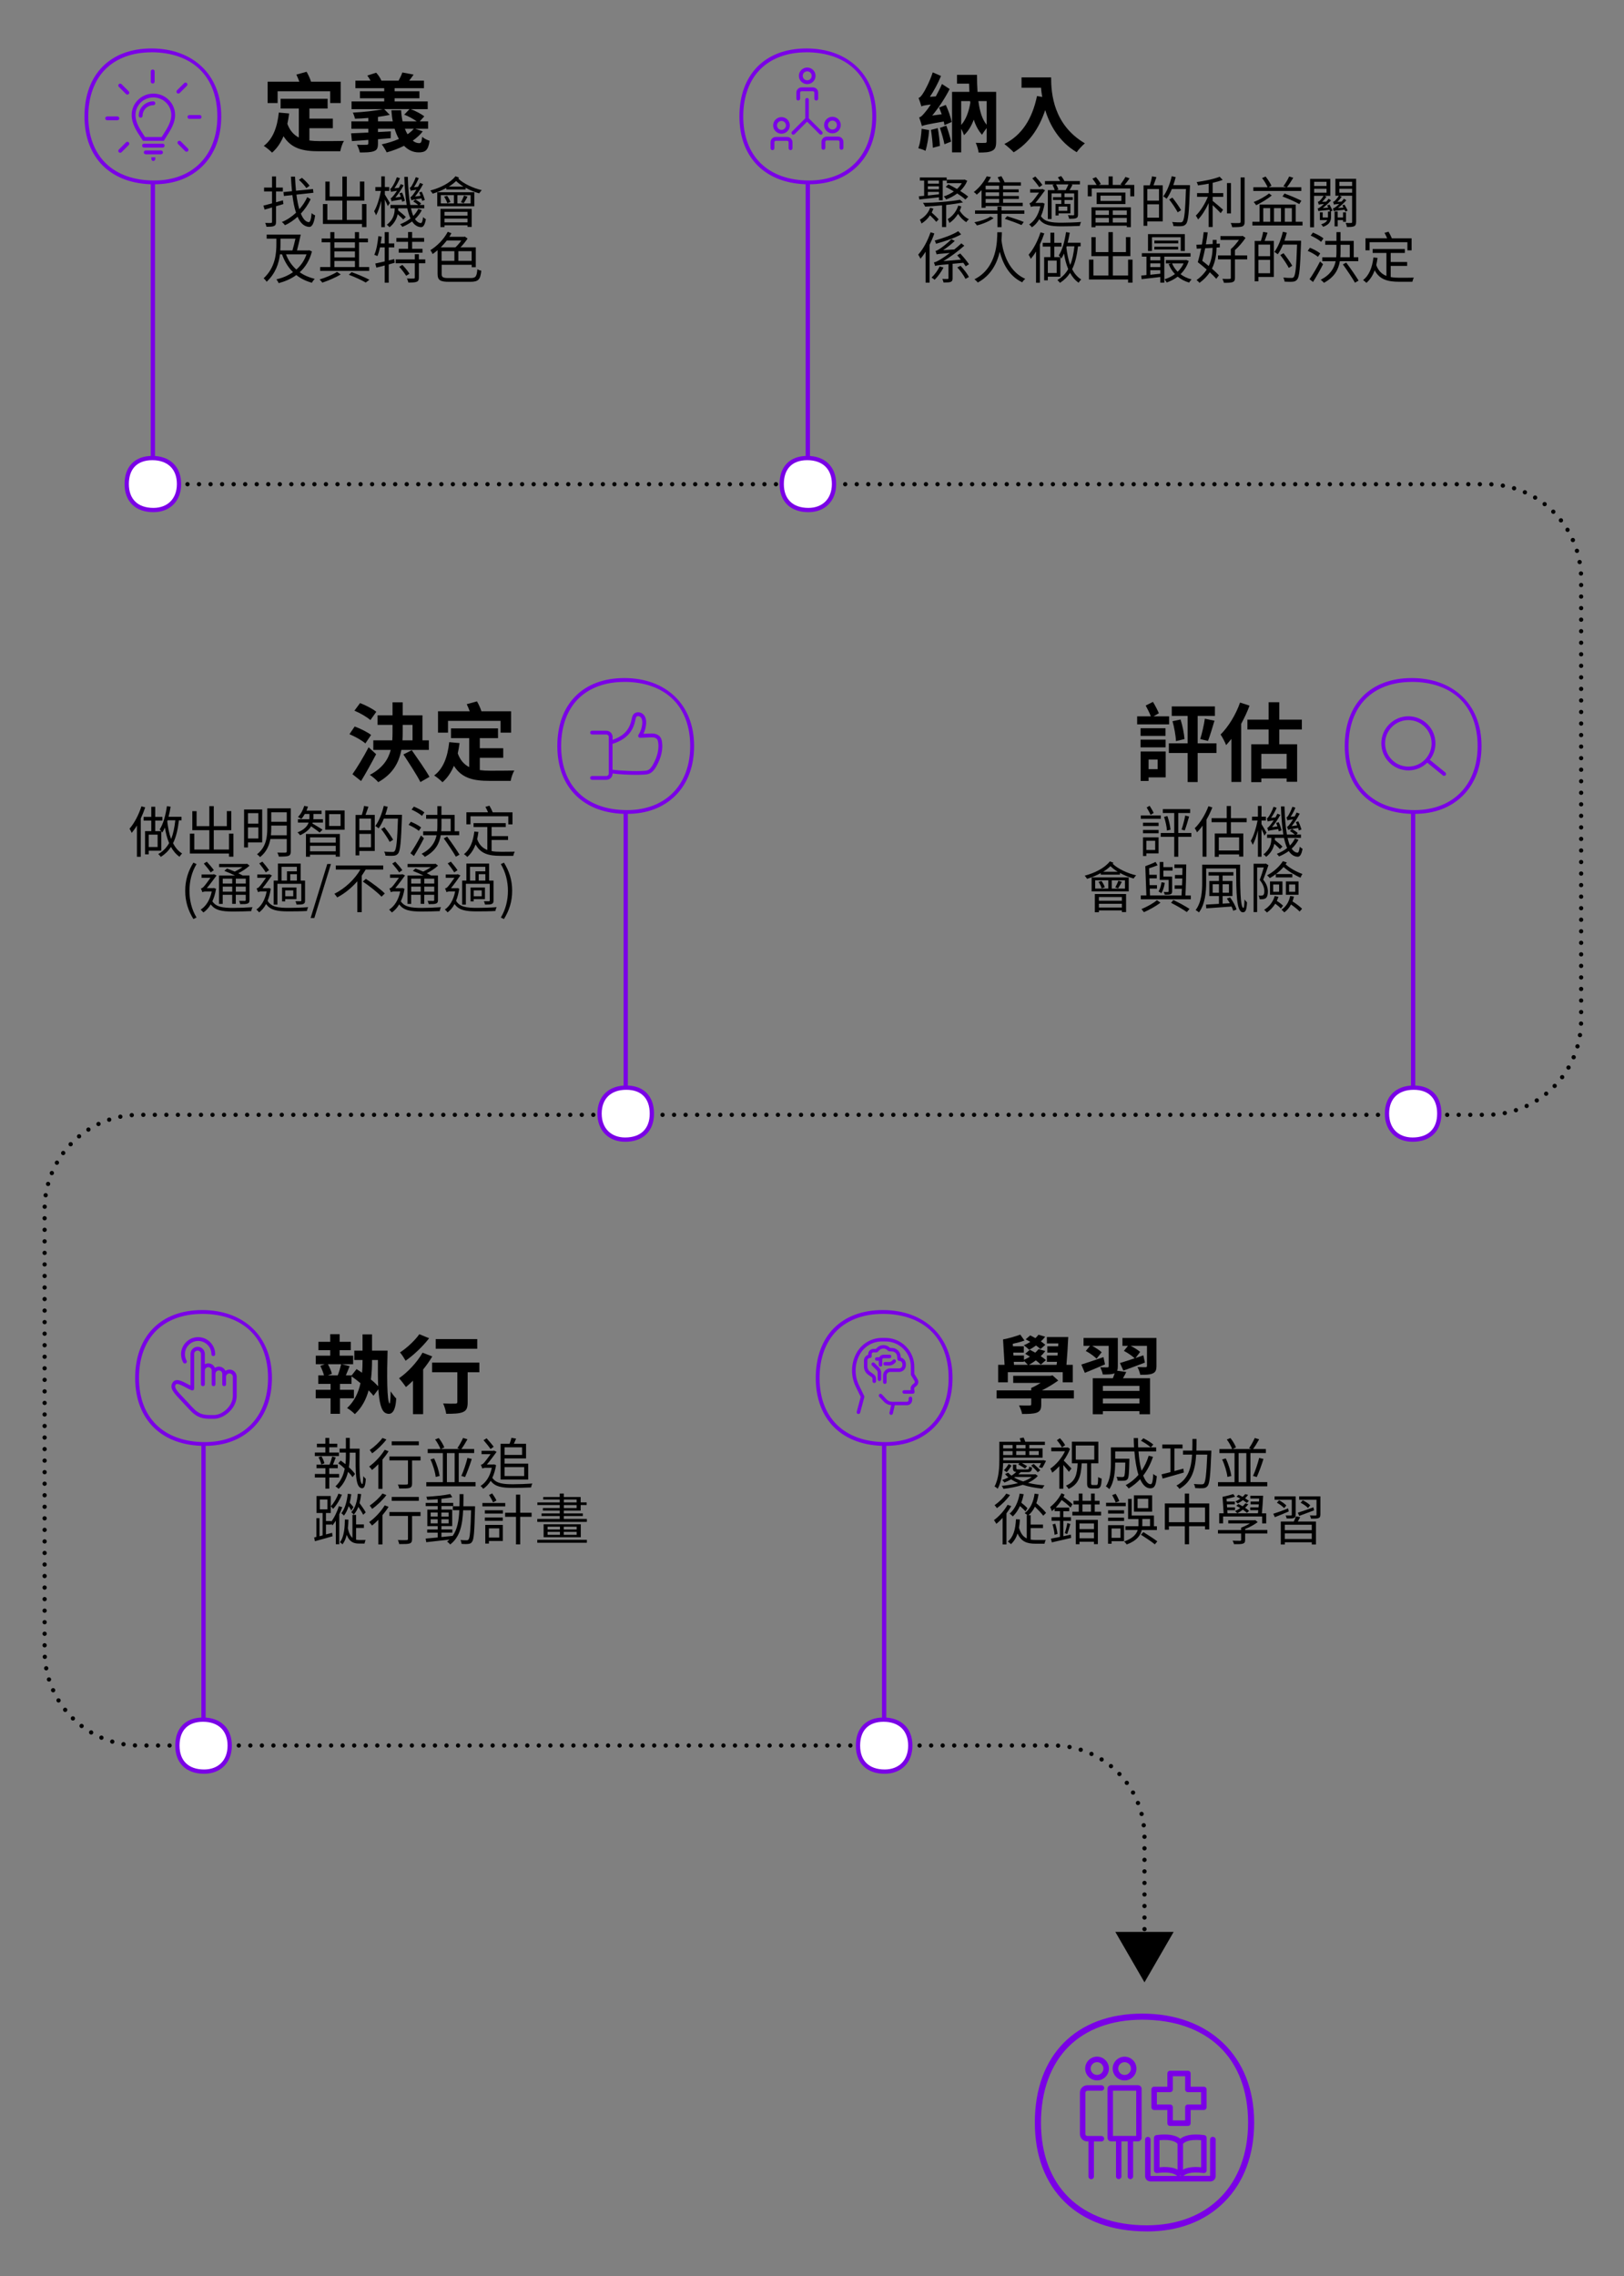 <?xml version="1.0" encoding="UTF-8"?>
<svg id="CONSTRUCTION" xmlns="http://www.w3.org/2000/svg" viewBox="0 0 380 532.5">
  <rect x="0" y="0" width="380" height="532.5" fill="#808080" stroke="none"/>
  <defs>
    <style>
      .cls-1, .cls-2 {
        stroke: #000;
        stroke-linecap: round;
        stroke-linejoin: round;
      }

      .cls-1, .cls-2, .cls-3 {
        fill: none;
      }

      .cls-4 {
        fill: #7a00e6;
      }

      .cls-2 {
        stroke-dasharray: 0 0 0 2.7;
      }

      .cls-5 {
        fill: #fff;
        fill-rule: evenodd;
      }

      .cls-5, .cls-3 {
        stroke: #7a00e6;
        stroke-miterlimit: 10;
      }
    </style>
  </defs>
  <g>
    <line class="cls-1" x1="35.77" y1="113.28" x2="35.77" y2="113.28"/>
    <path class="cls-2" d="m38.47,113.28h309.4c12.21,0,22.1,9.9,22.1,22.1v103.33c0,12.21-9.9,22.1-22.1,22.1H32.54c-12.21,0-22.1,9.9-22.1,22.11v103.33c0,12.21,9.9,22.1,22.1,22.1h213.89c11.8,0,21.37,9.57,21.37,21.37v27.94"/>
    <line class="cls-1" x1="267.8" y1="459.01" x2="267.8" y2="459.01"/>
  </g>
  <g>
    <path d="m72.4,32.87c.74.1,1.52.14,2.36.14,1.06,0,4.36,0,5.72-.04-.36.56-.74,1.7-.86,2.42h-4.98c-3.74,0-6.48-.62-8.3-3.52-.66,1.56-1.54,2.86-2.68,3.84-.38-.42-1.4-1.26-1.94-1.58,2.16-1.62,3.16-4.4,3.52-7.8l2.42.22c-.1.84-.26,1.66-.42,2.42.6,1.64,1.52,2.6,2.68,3.2v-6.78h-4.26v-2.28h11v2.28h-4.26v2.36h5.48v2.24h-5.48v2.88Zm-7.44-8.76h-2.34v-5h7.42c-.2-.56-.44-1.14-.7-1.66l2.4-.66c.4.7.82,1.6,1.04,2.32h6.94v5h-2.46v-2.76h-12.3v2.76Z"/>
    <path d="m98.92,30.73c-.62.82-1.44,1.54-2.34,2.18.48.38.98.58,1.5.58.48,0,.6-.36.7-1.48.46.42,1.2.76,1.74.92-.32,2.24-.98,2.72-2.56,2.72-1.32,0-2.46-.56-3.42-1.54-1.28.64-2.68,1.16-4.06,1.54-.22-.48-.78-1.42-1.16-1.88,1.38-.3,2.78-.72,4.02-1.26-.4-.7-.74-1.5-1-2.38h-3.9v.76l3-.16-.02,1.6-2.98.24v1.02c0,1.06-.22,1.52-.96,1.78-.78.28-1.8.3-3.28.3-.12-.56-.4-1.3-.68-1.82.86.06,1.96.04,2.26.02.3,0,.4-.08.4-.34v-.8c-1.4.12-2.72.2-3.84.28l-.18-1.82c1.1-.04,2.5-.1,4.02-.18v-.88h-3.96v-1.74h3.96v-.8c-1.06.1-2.14.16-3.12.18-.08-.4-.3-1.02-.5-1.42,2.44-.14,5.28-.42,7.04-.82h-7.34v-1.8h7.64v-.74h-5.68v-1.64h5.68v-.72h-6.74v-1.76h3.54c-.22-.42-.48-.84-.76-1.2l2.08-.66c.5.52,1,1.3,1.22,1.86h4.02c.34-.6.7-1.36.88-1.92l2.64.5c-.36.52-.72,1.02-1.04,1.42h3.46v1.76h-6.86v.72h5.8v1.64h-5.8v.74h7.74v1.8h-3.96c1.1.42,2.44,1.12,3.16,1.68l-1.06,1.18h1.96v1.74h-3l1.74.6Zm-7.02-2.34c-.16-.82-.26-1.7-.32-2.6h2.28c.04.92.16,1.78.34,2.6h3.3c-.78-.56-1.92-1.2-2.92-1.56l1.24-1.3h-5.92l1.3,1.34c-.82.18-1.76.34-2.76.48v1.04h3.46Zm2.84,1.74c.18.46.38.9.62,1.28.56-.38,1.06-.82,1.46-1.28h-2.08Z"/>
  </g>
  <g>
    <path d="m64.59,48.25v3.67c0,.55-.13.81-.47.95-.34.16-.87.18-1.77.18-.04-.25-.17-.64-.3-.9.62.03,1.18.01,1.34.01.18,0,.26-.07.26-.25v-3.38c-.62.2-1.21.35-1.73.51l-.29-.94c.56-.13,1.26-.33,2.02-.53v-2.78h-1.86v-.91h1.86v-2.6h.94v2.6h1.59v.91h-1.59v2.52c.52-.14,1.07-.31,1.61-.45l.12.88-1.73.51Zm8.1-1.65c-.55,1.18-1.34,2.35-2.29,3.37.48,1.2,1.09,1.92,1.83,2,.35.03.56-.68.69-2.12.19.22.61.46.82.53-.3,2.11-.81,2.76-1.46,2.7-1.16-.09-2.03-.94-2.65-2.37-.9.82-1.91,1.51-2.94,1.98-.18-.25-.48-.56-.75-.75,1.2-.47,2.34-1.25,3.33-2.17-.39-1.14-.65-2.55-.86-4.13l-1.99.21-.09-.91,1.99-.21c-.1-1.08-.19-2.21-.25-3.41h.96c.05,1.16.13,2.26.23,3.3l3.98-.4.1.88-3.98.43c.17,1.3.4,2.46.68,3.42.78-.87,1.42-1.86,1.85-2.83l.79.48Zm-1.01-2.6c-.35-.55-1.11-1.36-1.74-1.92l.71-.48c.64.53,1.43,1.33,1.79,1.85l-.77.56Z"/>
    <path d="m85.75,47.73v5.4h-1.04v-.74h-9.15v-4.65h1.04v3.71h3.51v-4.52h-3.98v-4.45h1v3.5h2.98v-4.68h1.04v4.68h3.06v-3.51h1.04v4.46h-4.1v4.52h3.56v-3.71h1.04Z"/>
    <path d="m90.74,48.21c-.13-.35-.42-.98-.69-1.52v6.45h-.84v-6.17c-.33,1.34-.77,2.61-1.21,3.39-.1-.27-.31-.7-.46-.94.65-1.05,1.27-3.04,1.59-4.75h-1.3v-.91h1.38v-2.5h.84v2.5h1.03v.91h-1.03v.84c.29.46.99,1.65,1.17,1.98l-.48.72Zm7.96.96c-.4.78-.94,1.47-1.6,2.08.38.57.83.88,1.35.94.27.03.44-.47.55-1.4.16.18.48.4.65.49-.25,1.42-.65,1.9-1.17,1.86-.84-.05-1.52-.52-2.05-1.33-.68.49-1.44.92-2.28,1.26-.1-.17-.34-.45-.52-.61.9-.35,1.73-.81,2.42-1.35-.3-.66-.55-1.47-.75-2.38h-2.12v.19c0,.09,0,.19-.01.3.62.48,1.4,1.14,1.79,1.55l-.6.58c-.3-.33-.81-.81-1.31-1.23-.22,1.04-.77,2.17-1.91,3.04-.13-.18-.46-.48-.64-.58,1.52-1.12,1.85-2.57,1.85-3.67v-.18h-.99v-.78h3.8c-.31-1.85-.48-4.1-.56-6.58h.83c.06,2.54.25,4.8.57,6.58h1.86c-.31-.27-.78-.6-1.16-.83l.49-.46c.46.26,1.05.66,1.35.94l-.34.35h1.08v.78h-3.13c.17.69.34,1.29.56,1.78.48-.49.88-1.05,1.16-1.64l.83.3Zm-4.6-1.95c-.04-.16-.09-.34-.14-.55-1.86.29-2.16.34-2.34.44-.03-.16-.13-.53-.22-.73.18-.05.4-.26.65-.58.14-.16.48-.61.85-1.17-1.01.14-1.26.21-1.39.27-.03-.16-.14-.52-.22-.72.16-.04.3-.21.48-.47s.78-1.26,1.09-2.25l.73.23c-.36.85-.83,1.7-1.3,2.35l1.03-.1c.16-.29.31-.57.44-.87l.7.27c-.57,1.04-1.26,2.07-1.95,2.87l1.27-.17c-.1-.29-.21-.56-.31-.82l.61-.17c.29.62.55,1.44.66,1.92l-.64.22Zm4.69-.22c-.04-.16-.09-.36-.17-.59-1.87.3-2.2.36-2.35.46-.05-.16-.17-.56-.25-.75.2-.04.39-.26.62-.57.14-.17.44-.6.79-1.16-.96.13-1.18.19-1.31.26-.04-.17-.16-.52-.25-.73.16-.01.3-.18.46-.43.13-.22.68-1.17.95-2.04l.7.22c-.31.77-.72,1.53-1.12,2.13l.95-.1c.17-.29.33-.6.46-.9l.73.27c-.55,1.07-1.23,2.11-1.9,2.91l1.31-.18c-.1-.26-.21-.53-.31-.78l.58-.17c.29.61.6,1.44.73,1.92l-.62.22Z"/>
    <path d="m107.42,41.54c-.06.08-.12.17-.18.25,1.22,1.18,3.47,2.24,5.5,2.7-.21.18-.47.52-.61.75-1.05-.3-2.17-.74-3.19-1.31v.4h-4.51v-.36c-.99.56-2.09,1-3.19,1.34-.1-.18-.38-.56-.55-.74,2.35-.62,4.65-1.77,5.88-3.34l.84.31Zm-5.11,3.43h8.68v3.28h-8.68v-3.28Zm.75,3.89h7.31v4.23h-.98v-.39h-5.38v.43h-.95v-4.26Zm.08-1.27h3.07v-1.94h-3.07v1.94Zm1.47-1.79c.34.46.66,1.05.78,1.47l-.74.27c-.1-.42-.4-1.04-.73-1.52l.69-.22Zm-.6,3.76v.88h5.38v-.88h-5.38Zm5.38,2.46v-.88h-5.38v.88h5.38Zm-.97-8.37c-.62-.39-1.21-.83-1.7-1.3-.49.48-1.07.92-1.69,1.3h3.39Zm1.7,2.01h-3.09v1.94h3.09v-1.94Zm-2.26,1.65c.23-.43.57-1.12.71-1.56l.82.26c-.29.56-.61,1.14-.88,1.53l-.65-.23Z"/>
    <path d="m72.99,58.83c-.55,2.11-1.55,3.68-2.86,4.86.99.7,2.17,1.22,3.51,1.55-.22.22-.52.62-.66.91-1.42-.39-2.63-.99-3.65-1.81-1.21.9-2.63,1.5-4.12,1.9-.12-.27-.35-.69-.55-.88,1.4-.33,2.74-.87,3.9-1.69-1.13-1.1-1.98-2.52-2.57-4.17h-.48c-.26,2.11-1.01,4.43-3.12,6.42-.14-.26-.49-.64-.7-.82,2.76-2.56,2.98-5.8,2.98-8.1v-1.17h-2.27v-.95h7.97c-.26,1.2-.6,2.67-.88,3.71h2.67l.18-.05.68.3Zm-7.36-1.83c0,.49-.01,1.03-.05,1.59h2.85c.23-.81.49-1.82.7-2.76h-3.5v1.17Zm1.29,2.5c.53,1.4,1.35,2.6,2.42,3.56,1.05-.91,1.87-2.09,2.38-3.56h-4.8Z"/>
    <path d="m79.72,64.2c-1.16.72-2.91,1.46-4.3,1.92-.14-.21-.43-.53-.64-.74,1.4-.42,3.17-1.16,4.08-1.78l.86.6Zm6.68-.83h-11.49v-.9h2.38v-5.77h-2.02v-.91h2.02v-1.48h.95v1.48h4.81v-1.48h.96v1.48h2.08v.91h-2.08v5.77h2.38v.9Zm-8.16-6.67v1.29h4.81v-1.29h-4.81Zm0,3.52h4.81v-1.4h-4.81v1.4Zm0,2.25h4.81v-1.42h-4.81v1.42Zm4.03,1.2c1.52.53,3.17,1.25,4.17,1.78l-.87.65c-.91-.55-2.46-1.26-3.95-1.82l.65-.61Z"/>
    <path d="m92.36,61.47l-1.4.39v4.28h-.94v-4.04c-.69.2-1.37.36-1.95.51l-.26-.96c.61-.13,1.38-.31,2.21-.49v-3.29h-1.11c-.16.78-.36,1.48-.6,2.04-.16-.09-.52-.23-.73-.3.51-1.09.79-2.77.95-4.37l.77.12c-.06.53-.13,1.07-.22,1.59h.94v-2.65h.94v2.65h1.3v.92h-1.3v3.06l1.3-.32.1.88Zm7.15.12h-1.5v3.35c0,.56-.12.83-.51.98-.4.17-1.03.18-1.95.18-.05-.27-.2-.68-.33-.95.73.03,1.38.03,1.59.01.2-.01.25-.05.25-.23v-3.34h-4.47v-.9h4.47v-1.22h.95v1.22h1.5v.9Zm-4.03-5.02h-2.73v-.9h2.73v-1.39h.95v1.39h2.81v.9h-2.81v1.64h2.43v.91h-5.56v-.91h2.18v-1.64Zm-1.33,5.4c.6.62,1.33,1.5,1.66,2.07l-.78.48c-.33-.56-1.03-1.46-1.62-2.11l.74-.44Z"/>
    <path d="m110.06,65.05c1.29,0,1.48-.36,1.64-2.07.25.16.64.3.92.35-.22,2.01-.61,2.6-2.56,2.6h-4.99c-2.04,0-2.68-.36-2.68-1.86v-5.54c-.38.34-.77.62-1.16.9-.08-.22-.36-.69-.52-.91,1.57-.96,3.16-2.55,4.06-4.29l.86.33c-.16.29-.31.56-.48.84h3.42l.2-.05.64.46c-.46.69-1.05,1.43-1.66,2.05h3.58v4.65h-.95v-.57h-7.03v2.15c0,.77.27.96,1.68.96h5.06Zm-5.52-8.78c-.42.56-.91,1.09-1.4,1.59h3.43c.48-.44.99-1.04,1.37-1.59h-3.39Zm-1.21,4.75h2.99v-2.26h-2.99v2.26Zm7.03-2.26h-3.11v2.26h3.11v-2.26Z"/>
  </g>
  <line class="cls-3" x1="35.77" y1="42.69" x2="35.77" y2="113.19"/>
  <g>
    <g>
      <g>
        <path class="cls-4" d="m37.67,36.1h-3.57c-.25,0-.45-.2-.45-.45s.2-.45.45-.45h3.57c.25,0,.45.2.45.45s-.2.45-.45.45Z"/>
        <path class="cls-4" d="m38.07,34.52h-4.37c-.25,0-.45-.2-.45-.45s.2-.45.45-.45h4.37c.25,0,.45.2.45.45s-.2.45-.45.45Z"/>
        <path class="cls-4" d="m38.32,32.94h-4.87l-.13-.2c-.09-.14-.19-.29-.28-.43-1.1-1.66-2.23-3.37-2.23-5.41,0-2.76,2.28-5,5.08-5s5.08,2.24,5.08,5c0,1.88-1.03,3.49-2.02,5.05-.17.26-.34.53-.5.79l-.13.21Zm-4.38-.89h3.89c.12-.2.25-.39.37-.59.93-1.45,1.88-2.94,1.88-4.56,0-2.26-1.88-4.11-4.19-4.11s-4.19,1.84-4.19,4.11c0,1.77,1.06,3.37,2.08,4.92.05.08.1.16.15.23Z"/>
        <path class="cls-4" d="m35.73,19.54c-.25,0-.45-.2-.45-.45v-2.38c0-.25.2-.45.45-.45s.45.2.45.45v2.38c0,.25-.2.45-.45.45Z"/>
        <path class="cls-4" d="m41.74,21.89c-.11,0-.23-.04-.32-.13-.17-.17-.17-.46,0-.63l1.68-1.68c.17-.17.46-.17.63,0,.17.17.17.46,0,.63l-1.68,1.68c-.09.09-.2.13-.32.13Z"/>
        <path class="cls-4" d="m46.71,27.81h-2.38c-.25,0-.45-.2-.45-.45s.2-.45.45-.45h2.38c.25,0,.45.2.45.45s-.2.45-.45.45Z"/>
        <path class="cls-4" d="m43.66,35.5c-.11,0-.23-.04-.32-.13l-1.68-1.68c-.17-.17-.17-.46,0-.63.17-.17.46-.17.63,0l1.68,1.68c.17.17.17.46,0,.63-.09.09-.2.13-.32.13Z"/>
        <path class="cls-4" d="m28.13,35.74c-.11,0-.23-.04-.32-.13-.17-.17-.17-.46,0-.63l1.68-1.68c.17-.17.46-.17.63,0,.17.17.17.46,0,.63l-1.68,1.68c-.09.09-.2.13-.32.13Z"/>
        <path class="cls-4" d="m27.46,28.14h-2.38c-.25,0-.45-.2-.45-.45s.2-.45.45-.45h2.38c.25,0,.45.2.45.45s-.2.45-.45.45Z"/>
        <path class="cls-4" d="m29.81,22.13c-.11,0-.23-.04-.32-.13l-1.68-1.68c-.17-.17-.17-.46,0-.63.17-.17.46-.17.63,0l1.68,1.68c.17.17.17.46,0,.63-.09.09-.2.13-.32.13Z"/>
        <path class="cls-4" d="m36.33,36.79v.42c0,.25-.2.45-.45.45s-.45-.2-.45-.45v-.42h.89Z"/>
      </g>
      <path class="cls-4" d="m32.91,27.53c-.25,0-.45-.2-.45-.45,0-1.86,1.54-3.37,3.43-3.37.25,0,.45.2.45.45s-.2.45-.45.45c-1.4,0-2.53,1.11-2.53,2.48,0,.25-.2.45-.45.45Z"/>
    </g>
    <path class="cls-4" d="m36.1,43.12c-10.07,0-16.33-6.09-16.33-15.89s6-15.89,15.67-15.89,16.33,6.09,16.33,15.89c0,4.74-1.5,8.75-4.35,11.59s-6.72,4.29-11.32,4.29Zm-.66-30.88c-4.46,0-8.18,1.37-10.77,3.95s-4.01,6.44-4.01,11.04,1.41,8.34,4.08,10.96c2.69,2.64,6.62,4.04,11.35,4.04,8.98,0,14.77-5.89,14.77-15,0-4.61-1.44-8.42-4.16-11.04-2.7-2.59-6.59-3.96-11.27-3.96Z"/>
  </g>
  <path class="cls-5" d="m41.89,113.24c0-3.82-2.43-6.08-6.25-6.08s-5.99,2.26-5.99,6.08,2.34,6.08,6.25,6.08c3.56,0,5.99-2.35,5.99-6.08Z"/>
  <g>
    <path d="m217.41,30.43c-.14,1.76-.46,3.66-.86,4.86-.36-.22-1.2-.5-1.68-.62.46-1.16.68-2.94.78-4.54l1.76.3Zm3.9-5.88c.6,1.26,1.18,2.92,1.36,4l-1.68.72c-.04-.26-.08-.54-.16-.84-3.98.68-4.68.86-5.12,1.06-.08-.4-.42-1.46-.64-2.02.46-.1.88-.58,1.5-1.34.26-.28.7-.88,1.22-1.68-1.5.18-1.92.3-2.2.44-.12-.42-.42-1.42-.66-1.96.36-.12.68-.5,1.06-1.1.4-.56,1.58-2.78,2.26-4.9l1.94.84c-.7,1.7-1.64,3.44-2.6,4.88l1.38-.1c.5-.92,1.02-1.9,1.44-2.9l1.8,1.18c-1.1,2.18-2.58,4.38-4.08,6.2l2.22-.3c-.2-.54-.4-1.08-.62-1.58l1.58-.6Zm-1.88,5.42c.24,1.32.44,3.02.5,4.16l-1.66.44c-.04-1.14-.22-2.88-.44-4.18l1.6-.42Zm2-.58c.44,1.18.92,2.74,1.12,3.74l-1.56.62c-.2-1.06-.66-2.64-1.06-3.84l1.5-.52Zm11.66,3.72c0,1.14-.18,1.78-.9,2.14-.72.4-1.74.44-3.2.44-.08-.66-.38-1.66-.68-2.28.9.04,1.86.04,2.16.02.3,0,.4-.08.4-.36v-3.12c-.38.5-.84,1.14-1.08,1.58-.84-.94-1.48-2.12-1.94-3.54-.54,1.48-1.3,2.72-2.28,3.64-.12-.36-.38-1-.66-1.5v5.52h-2.14v-14.16h4.06c-.04-.64-.06-1.26-.08-1.92h-2.82v-2.06h4.68c0,1.4.04,2.74.12,3.98h4.36v11.62Zm-8.18-3.88c1.1-1.22,1.78-3.06,2.14-5.2l-.06-.38h-2.08v5.58Zm4.02-5.58c.32,2.38.88,4.28,1.94,5.54v-5.54h-1.94Z"/>
    <path d="m245.95,18.11c0,3.78.54,11.08,7.9,15.42-.52.42-1.5,1.46-1.92,2.08-4.14-2.5-6.26-6.28-7.36-9.86-1.5,4.48-3.9,7.8-7.38,9.88-.44-.5-1.56-1.48-2.18-1.94,4.16-2.1,6.54-5.96,7.64-11.22l1.22.22c-.14-.76-.22-1.48-.28-2.16h-4.56v-2.42h6.92Z"/>
  </g>
  <g>
    <path d="m219.7,46.16c-1.66.18-3.34.36-4.59.51l-.12-.74,1.25-.12v-3.55h-1v-.74h6.27v.74h-.92v4.6h-.88v-.7Zm-1.3,2.65c-.12.33-.25.62-.39.92.61.52,1.29,1.17,1.62,1.6l-.55.57c-.34-.42-.91-1.01-1.47-1.53-.53.81-1.22,1.46-1.99,1.92-.05-.21-.25-.68-.38-.9,1.04-.58,1.98-1.53,2.4-2.78l.74.19Zm6.93-1.46c-1.09.23-2.48.44-3.94.6v5.17h-.96v-5.08c-1.36.14-2.74.25-3.94.3-.12-.22-.36-.68-.53-.88,2.82-.03,6.53-.32,8.66-.73l.71.62Zm-8.22-5.1v.72h2.59v-.72h-2.59Zm0,2.03h2.59v-.7h-2.59v.7Zm0,1.46c.82-.09,1.69-.18,2.59-.29v-.56h-2.59v.85Zm4.81-2.6c.62.3,1.33.69,2,1.08.45-.4.84-.87,1.14-1.37h-3.51v-.81h4l.16-.04.61.3c-.36.91-.94,1.7-1.64,2.37.75.47,1.42.94,1.87,1.33l-.66.68c-.45-.42-1.14-.92-1.91-1.42-.81.61-1.69,1.07-2.59,1.39-.12-.22-.36-.52-.55-.7.81-.26,1.62-.65,2.35-1.17-.64-.38-1.3-.75-1.91-1.05l.62-.58Zm3.02,5.16c-.09.35-.22.66-.38.99.47.79,1.3,1.6,2.15,2-.21.16-.48.46-.61.68-.73-.42-1.43-1.16-1.92-1.94-.56.88-1.23,1.61-2.02,2.13-.08-.21-.27-.68-.4-.9,1.09-.66,2.02-1.75,2.46-3.17l.73.21Z"/>
    <path d="m229.68,44.49c-.34.36-.73.71-1.13,1.05-.16-.21-.47-.49-.69-.62,1.42-1.08,2.46-2.54,3.02-3.67l.99.18c-.22.39-.46.82-.74,1.22h2.89c-.16-.38-.38-.82-.59-1.17l.88-.27c.29.46.6,1.03.75,1.44h3.82v.78h-4.17v.87h3.65v.69h-3.65v.86h3.69v.69h-3.69v.9h4.6v.78h-8.68v.39h-.95v-4.12Zm2.82,6.53c-.91.71-2.59,1.4-3.91,1.72-.13-.23-.4-.56-.6-.74,1.33-.25,2.94-.75,3.77-1.34l.74.36Zm7.18-1.79v.79h-5.33v3.12h-.95v-3.12h-5.25v-.79h5.25v-.88h.95v.88h5.33Zm-5.9-5.79h-3.15v.87h3.15v-.87Zm0,1.56h-3.15v.86h3.15v-.86Zm0,1.55h-3.15v.9h3.15v-.9Zm1.87,4.03c1.26.38,2.99.96,3.9,1.35l-.53.72c-.87-.39-2.61-1.03-3.9-1.46l.53-.61Z"/>
    <path d="m244.42,47.63c-.18,1.14-.47,2.11-.85,2.94.86,1.34,2.48,1.53,4.84,1.53,1.34,0,3.24-.06,4.56-.17-.14.21-.27.65-.32.92-1.21.06-2.83.1-4.24.1-2.6,0-4.2-.27-5.23-1.66-.48.81-1.05,1.43-1.72,1.88-.14-.19-.46-.53-.64-.66,1.23-.79,2.17-2.22,2.6-4.25h-1.42c-.34,0-.68.08-.77.18-.06-.23-.25-.68-.35-.88.18-.05.39-.13.62-.38.3-.29,1.07-1.33,1.62-2.12h-2.08v-.79h2.69l.17-.06.64.3c-.55.75-1.53,2.09-2.26,2.96h1.47l.17-.03.48.18Zm-1.25-3.84c-.34-.53-1.05-1.43-1.62-2.07l.71-.43c.59.62,1.3,1.46,1.65,1.98l-.74.52Zm3.54-.65h-2.2v-.78h3.56c-.16-.3-.35-.61-.55-.87l.77-.3c.3.34.59.79.77,1.17h3.63v.78h-2.07l.33.09c-.21.44-.46.88-.69,1.25h1.98v5.68c0,.48-.08.72-.42.87-.34.14-.88.16-1.65.16-.04-.26-.17-.6-.29-.85.58.03,1.08.03,1.26.03.16-.01.2-.06.2-.21v-4.91h-2.26v.88h1.94v.66h-1.94v.92h1.38v2.21h-2.76v.49h-.72v-2.7h1.35v-.92h-1.95v-.66h1.95v-.88h-2.27v5.99h-.88v-6.76h1.6c-.08-.35-.29-.84-.51-1.22l.44-.12Zm2.65,1.34c.21-.38.47-.94.64-1.34h-2.89c.23.38.46.88.53,1.21l-.44.13h2.16Zm.38,3.85h-2.04v.99h2.04v-.99Z"/>
    <path d="m265.41,43.26v2.67h-.94v-1.83h-9.02v1.83h-.92v-2.67h2.07c-.25-.44-.64-1.04-.99-1.47l.83-.35c.44.49.91,1.16,1.14,1.6l-.48.22h2.3v-1.99h.96v1.99h2.18l-.36-.14c.39-.47.88-1.21,1.16-1.73l.97.34c-.36.53-.81,1.1-1.18,1.53h2.27Zm-10,5.24h9.2v4.64h-.95v-.34h-7.32v.36h-.94v-4.67Zm.94.74v1.04h3.12v-1.04h-3.12Zm3.12,2.81v-1.07h-3.12v1.07h3.12Zm3.87-7.01v2.7h-6.73v-2.7h6.73Zm-.95.73h-4.89v1.24h4.89v-1.24Zm1.27,3.47h-3.28v1.04h3.28v-1.04Zm0,2.81v-1.07h-3.28v1.07h3.28Z"/>
    <path d="m270.59,41.44c-.22.64-.46,1.35-.68,1.91h2.16v8.44h-3.61v1.03h-.88v-9.46h1.46c.2-.62.43-1.5.52-2.11l1.04.19Zm.6,2.78h-2.73v2.72h2.73v-2.72Zm0,6.7v-3.12h-2.73v3.12h2.73Zm7.24-7.11c-.21,5.93-.38,7.93-.9,8.57-.29.36-.58.48-1.03.52-.46.05-1.2.03-1.92-.01-.03-.29-.14-.68-.32-.95.84.08,1.62.08,1.92.08.26,0,.4-.03.53-.19.43-.46.62-2.43.79-7.61h-3.3c-.36.87-.77,1.66-1.22,2.27-.17-.16-.58-.42-.79-.55.87-1.14,1.57-2.94,1.99-4.72l.92.22c-.16.64-.34,1.26-.56,1.87h3.89v.49Zm-2.87,5.86c-.39-.78-1.26-2.07-1.98-3l.75-.44c.73.92,1.62,2.17,2.04,2.94l-.82.51Z"/>
    <path d="m283.75,45.17h2.48v.88h-2.48v.95c.58.45,2.07,1.73,2.44,2.07l-.56.79c-.39-.43-1.22-1.26-1.88-1.87v5.12h-.94v-5.6c-.68,1.48-1.59,2.95-2.47,3.83-.12-.26-.36-.66-.53-.9,1.04-.99,2.17-2.78,2.81-4.39h-2.52v-.88h2.72v-2.2c-.85.16-1.7.29-2.51.4-.04-.23-.18-.56-.3-.77,1.9-.29,4.16-.73,5.37-1.26l.71.74c-.65.26-1.47.49-2.34.69v2.39Zm4.29,4.76h-.94v-7.11h.94v7.11Zm3.2-8.4v10.32c0,.66-.18.96-.58,1.13-.43.14-1.16.17-2.34.17-.05-.26-.19-.7-.35-.98.91.03,1.73.03,1.98.01.23,0,.34-.08.34-.33v-10.34h.96Z"/>
    <path d="m304.78,51.88v.87h-11.74v-.87h1.68v-4.03h8.46v4.03h1.6Zm-.26-7.2h-11.25v-.87h3.34c-.25-.61-.78-1.51-1.3-2.15l.82-.36c.55.68,1.12,1.56,1.38,2.16l-.69.35h4.17l-.69-.26c.47-.61,1.04-1.57,1.35-2.26l.96.3c-.47.78-1.01,1.64-1.5,2.22h3.39v.87Zm-6.94,1.04c-.88.77-2.5,1.74-3.65,2.29-.14-.23-.38-.56-.58-.75,1.13-.43,2.77-1.31,3.58-2l.66.47Zm-1.99,6.16h1.62v-3.19h-1.62v3.19Zm2.51-3.19v3.19h1.64v-3.19h-1.64Zm5.92-.95c-.88-.51-2.61-1.29-3.93-1.77l.47-.69c1.3.46,3.04,1.2,3.95,1.68l-.49.78Zm-3.39.95v3.19h1.65v-3.19h-1.65Z"/>
    <path d="m311.09,47.87c.26.46.57,1.05.7,1.42l-.47.18h.13v1.16c0,.98-.23,1.86-1.85,2.43-.09-.17-.31-.44-.47-.57.83-.26,1.25-.61,1.44-1h-1.73v-1.82h.66v1.21h1.22c.01-.09.01-.17.01-.26v-1.14h.49c-.04-.1-.1-.25-.16-.4-2.05.19-2.37.26-2.56.32-.01-.13-.12-.47-.19-.64.19-.01.43-.16.7-.36.14-.1.44-.34.78-.68-.87.06-1.09.1-1.21.16-.05-.16-.13-.48-.22-.66.14-.03.27-.09.43-.23.13-.13.62-.65.92-1.18h-2.24v7.36h-.92v-11.32h4.73v3.96h-1.35l.44.23c-.3.44-.66.86-1.01,1.18l.96-.04c.21-.22.4-.44.57-.68l.57.38c-.62.66-1.3,1.3-1.96,1.79l1.31-.1c-.09-.18-.18-.36-.27-.52l.52-.17Zm-3.59-5.34v.98h2.9v-.98h-2.9Zm0,2.55h2.9v-.92h-2.9v.92Zm9.81,6.85c0,.53-.1.83-.45.99-.34.17-.88.19-1.69.19-.05-.26-.17-.71-.3-.96.57.03,1.12.03,1.29.01.17,0,.22-.07.22-.23v-6.14h-2.91l.48.25c-.31.44-.68.85-1.01,1.18l.96-.05c.21-.22.39-.44.57-.68l.56.36c-.61.68-1.29,1.31-1.96,1.81l1.3-.1c-.09-.18-.18-.36-.27-.52l.49-.17c.29.44.6,1.05.75,1.4l-.52.23c-.05-.13-.12-.27-.21-.44-2.04.21-2.37.25-2.53.34-.03-.14-.13-.47-.2-.65.2-.03.42-.14.69-.35.14-.1.43-.36.79-.69-.9.06-1.1.1-1.22.17-.04-.16-.14-.48-.23-.66.16-.03.29-.09.43-.23s.62-.65.94-1.2h-.81v-3.96h4.85v10.1Zm-3.05-.04v-.4h-1.25v1.47h-.73v-3.48h.73v1.4h1.25v-1.2h.69v2.21h-.69Zm-.87-9.36v.98h2.99v-.98h-2.99Zm2.99,2.55v-.92h-2.99v.92h2.99Z"/>
    <path d="m218.62,54.62c-.3.9-.69,1.79-1.1,2.64v8.87h-.94v-7.23c-.38.6-.79,1.16-1.2,1.62-.09-.22-.38-.73-.53-.95,1.16-1.27,2.22-3.24,2.89-5.23l.88.27Zm2.15,7.97c-.51.99-1.31,2.12-2.07,2.86-.19-.17-.51-.39-.73-.51.74-.69,1.52-1.77,1.9-2.61l.9.26Zm2.13-.88v3.39c0,.46-.1.7-.44.85-.34.13-.85.14-1.68.14-.04-.26-.17-.6-.29-.83.53.01,1.11.01,1.22.01.16-.01.22-.04.22-.18v-3.28c-2.44.22-2.85.29-3.12.42-.05-.19-.18-.6-.29-.84.38-.05.87-.3,1.55-.7.38-.23,1.22-.78,2.17-1.51-2.48.19-2.83.25-3.08.34-.04-.18-.17-.6-.26-.82.25-.04.58-.21.96-.47.42-.25,1.77-1.25,2.77-2.28l.78.42c-.87.81-1.79,1.55-2.72,2.15l2.6-.16c.56-.44,1.13-.92,1.65-1.43l.7.55c-1.59,1.4-3.26,2.63-4.9,3.61l4.1-.35c-.29-.35-.58-.7-.87-1.01l.71-.43c.74.78,1.62,1.86,2.05,2.52l-.77.49c-.14-.23-.32-.52-.56-.83l-2.52.23Zm2-6.88c-1.52.87-3.83,1.62-5.88,2.2-.04-.21-.18-.56-.31-.75,2-.57,4.25-1.37,5.5-2.2l.69.75Zm-.13,7.36c.74.79,1.6,1.89,1.95,2.61l-.81.44c-.34-.74-1.16-1.86-1.91-2.68l.77-.38Z"/>
    <path d="m234.43,54.32c-.01.47-.03,1.12-.09,1.89.19,1.55.98,6.98,5.56,9.02-.27.22-.56.55-.7.82-3.25-1.52-4.64-4.73-5.27-7.15-.6,2.6-1.98,5.51-5.15,7.2-.17-.26-.48-.56-.78-.75,5.4-2.73,5.32-9.05,5.36-11.02h1.07Z"/>
    <path d="m244.36,54.59c-.29.87-.65,1.75-1.04,2.6v8.96h-.9v-7.31c-.38.64-.81,1.22-1.22,1.72-.09-.21-.35-.74-.51-.97,1.12-1.29,2.16-3.25,2.78-5.24l.88.25Zm7.89,3.03c-.26,2.16-.66,3.91-1.38,5.36.51.98,1.18,1.82,2.12,2.4-.18.18-.48.52-.6.77-.86-.6-1.51-1.4-2-2.31-.61.94-1.38,1.7-2.37,2.33-.12-.17-.43-.51-.61-.66,1.12-.64,1.94-1.5,2.54-2.56-.49-1.16-.79-2.42-.98-3.63-.2.43-.4.82-.62,1.16-.05-.08-.14-.18-.23-.31v4.56h-2.94v.85h-.86v-5.43h1.46v-2.46h-1.79v-.88h1.79v-2.37h.92v2.37h1.68v.88h-1.68v2.46h1.39c-.12-.16-.26-.31-.35-.39.87-1.34,1.4-3.38,1.7-5.46l.87.14c-.13.79-.29,1.59-.49,2.35h3.03v.85h-.6Zm-4.99,3.35h-2.08v2.9h2.08v-2.9Zm2.34-3.35c-.03.08-.05.17-.08.25.16,1.33.4,2.78.9,4.11.51-1.22.79-2.67.98-4.35h-1.79Z"/>
    <path d="m265,60.73v5.4h-1.04v-.74h-9.15v-4.65h1.04v3.71h3.51v-4.52h-3.98v-4.45h1v3.5h2.98v-4.68h1.04v4.68h3.06v-3.51h1.04v4.46h-4.1v4.52h3.56v-3.71h1.04Z"/>
    <path d="m272.44,60.05v6.08h-.94v-1.33c-1.6.18-3.19.38-4.37.51l-.1-.85c.36-.03.78-.06,1.23-.12v-4.3h-1.08v-.81h11.39v.81h-6.14Zm-2.9-1.33h-.92v-3.95h8.62v3.95h-.96v-3.22h-6.73v3.22Zm1.96,1.33h-2.34v.85h2.34v-.85Zm0,1.56h-2.34v.87h2.34v-.87Zm-2.34,2.67c.74-.08,1.53-.16,2.34-.25v-.82h-2.34v1.07Zm6.54-7.35h-5.59v-.65h5.59v.65Zm-5.59.79h5.56v.65h-5.56v-.65Zm8.03,3.34c-.4,1.25-1.08,2.27-1.91,3.08.73.56,1.6.98,2.59,1.22-.19.18-.46.53-.57.75-1.03-.3-1.92-.77-2.68-1.39-.78.6-1.66,1.05-2.57,1.37-.12-.21-.35-.57-.53-.74.86-.26,1.7-.68,2.46-1.23-.62-.66-1.12-1.44-1.47-2.33l.56-.17h-1.22v-.77h4.6l.17-.03.58.23Zm-3.89.56c.3.73.75,1.39,1.31,1.95.57-.56,1.07-1.21,1.4-1.95h-2.72Z"/>
    <path d="m284.67,57.92c-.04,1.46-.23,3.21-1.09,4.93.65.57,1.25,1.12,1.64,1.57l-.64.81c-.36-.44-.9-.98-1.5-1.53-.57.87-1.37,1.72-2.42,2.48-.14-.21-.48-.52-.68-.66,1.07-.75,1.83-1.6,2.38-2.46-.69-.61-1.43-1.21-2.09-1.72.26-.85.53-2,.79-3.21l-1.03.05-.1-.92c.38-.01.82-.04,1.3-.05.18-.99.33-2.02.42-2.9l.95.05c-.1.87-.26,1.85-.43,2.81l1.59-.09v-.95h.91v.9l.75-.04v.88s-.75.05-.75.05Zm-2.67.16c-.21,1.05-.46,2.09-.68,2.94.49.38,1.01.78,1.51,1.21.71-1.48.88-2.99.91-4.25l-1.74.1Zm9.83,2.6h-2.86v4.32c0,.57-.14.84-.55,1-.4.14-1.03.17-2.04.16-.05-.27-.21-.65-.35-.92.77.03,1.48.03,1.68.01.21,0,.29-.06.29-.25v-4.32h-3v-.92h3v-1.48c.66-.55,1.37-1.39,1.9-2.15h-4.33v-.9h4.99l.22-.05.66.48c-.64.96-1.56,2.05-2.47,2.85v1.25h2.86v.92Z"/>
    <path d="m296.59,54.44c-.22.64-.46,1.35-.68,1.91h2.16v8.44h-3.61v1.03h-.88v-9.46h1.46c.2-.62.43-1.5.52-2.11l1.04.19Zm.6,2.78h-2.73v2.72h2.73v-2.72Zm0,6.7v-3.12h-2.73v3.12h2.73Zm7.24-7.11c-.21,5.93-.38,7.93-.9,8.57-.29.36-.58.48-1.03.52-.46.05-1.2.03-1.92-.01-.03-.29-.14-.68-.32-.95.84.08,1.62.08,1.92.08.26,0,.4-.03.53-.19.43-.46.62-2.43.79-7.61h-3.3c-.36.87-.77,1.66-1.22,2.27-.17-.16-.58-.42-.79-.55.87-1.14,1.57-2.94,1.99-4.72l.92.22c-.16.64-.34,1.26-.56,1.87h3.89v.49Zm-2.87,5.86c-.39-.78-1.26-2.07-1.98-3l.75-.44c.73.92,1.62,2.17,2.04,2.94l-.82.51Z"/>
    <path d="m308.38,60.08c-.52-.44-1.55-1.04-2.39-1.39l.52-.73c.82.33,1.87.87,2.41,1.33l-.53.79Zm1.2,1.73c-.68,1.37-1.59,2.96-2.34,4.16l-.82-.65c.7-.98,1.72-2.68,2.46-4.15l.7.64Zm-.46-5.23c-.52-.48-1.57-1.09-2.43-1.46l.52-.71c.86.34,1.94.91,2.47,1.36l-.56.81Zm4.39,4.52c-.31,1.92-1.22,3.72-3.72,5.06-.17-.22-.53-.55-.77-.7,2.28-1.18,3.17-2.7,3.51-4.35h-3.13v-.92h3.26c.05-.48.06-.98.06-1.47v-1.46h-2.63v-.91h2.63v-2.05h.95v2.05h3.09v3.83h1.07v.92h-4.33Zm.17-2.39c0,.49-.01.99-.05,1.47h2.2v-2.92h-2.15v1.46Zm1.33,2.73c.99,1.33,2.26,3.16,2.89,4.21l-.85.48c-.6-1.07-1.85-2.91-2.83-4.28l.79-.42Z"/>
    <path d="m325.39,64.81c.65.13,1.36.17,2.13.17.47,0,2.69,0,3.32-.03-.16.25-.31.69-.36.97h-3c-2.7,0-4.64-.47-5.82-2.68-.44,1.21-1.08,2.2-1.94,2.94-.16-.18-.55-.52-.78-.66,1.44-1.1,2.15-2.95,2.43-5.29l.96.1c-.08.6-.18,1.16-.3,1.68.49,1.38,1.33,2.13,2.38,2.54v-5.37h-3.22v-.92h7.53v.92h-3.31v2.12h3.85v.91h-3.85v2.6Zm-4.93-6.25h-.95v-2.82h5.06c-.16-.4-.4-.9-.61-1.27l.94-.27c.29.48.61,1.12.77,1.55h4.63v2.82h-.98v-1.9h-8.85v1.9Z"/>
  </g>
  <line class="cls-3" x1="189.02" y1="42.69" x2="189.02" y2="113.19"/>
  <path class="cls-5" d="m195.15,113.24c0-3.82-2.43-6.08-6.25-6.08s-5.99,2.26-5.99,6.08,2.34,6.08,6.25,6.08c3.56,0,5.99-2.35,5.99-6.08Z"/>
  <g>
    <g>
      <path class="cls-4" d="m182.86,31.28c1.08,0,1.95-.87,1.95-1.94s-.87-1.94-1.95-1.94-1.95.87-1.95,1.94.87,1.94,1.95,1.94Zm-1.05-1.94c0-.58.47-1.05,1.05-1.05s1.05.47,1.05,1.05-.47,1.05-1.05,1.05-1.05-.47-1.05-1.05Z"/>
      <path class="cls-4" d="m184.17,32.04h-2.63c-.69,0-1.24.56-1.24,1.24v1.39c0,.25.2.45.45.45s.45-.2.45-.45v-1.39c0-.19.16-.34.35-.34h2.63c.19,0,.35.15.35.34v1.39c0,.25.2.45.45.45s.45-.2.45-.45v-1.39c0-.68-.56-1.24-1.24-1.24Z"/>
      <path class="cls-4" d="m194.78,31.2c1.08,0,1.95-.87,1.95-1.94s-.87-1.94-1.95-1.94-1.95.87-1.95,1.94.87,1.94,1.95,1.94Zm-1.05-1.94c0-.58.47-1.05,1.05-1.05s1.05.47,1.05,1.05-.47,1.05-1.05,1.05-1.05-.47-1.05-1.05Z"/>
      <path class="cls-4" d="m196.09,31.96h-2.63c-.69,0-1.24.56-1.24,1.24v1.39c0,.25.2.45.45.45s.45-.2.45-.45v-1.39c0-.19.16-.34.35-.34h2.63c.19,0,.35.15.35.34v1.39c0,.25.2.45.45.45s.45-.2.45-.45v-1.39c0-.68-.56-1.24-1.24-1.24Z"/>
      <path class="cls-4" d="m188.88,19.68c1.08,0,1.95-.87,1.95-1.94s-.87-1.94-1.95-1.94-1.95.87-1.95,1.94.87,1.94,1.95,1.94Zm-1.05-1.94c0-.58.47-1.05,1.05-1.05s1.05.47,1.05,1.05-.47,1.05-1.05,1.05-1.05-.47-1.05-1.05Z"/>
      <path class="cls-4" d="m186.77,23.52c.25,0,.45-.2.45-.45v-1.39c0-.19.16-.34.35-.34h2.63c.19,0,.35.15.35.34v1.39c0,.25.2.45.45.45s.45-.2.45-.45v-1.39c0-.68-.56-1.24-1.24-1.24h-2.63c-.69,0-1.24.56-1.24,1.24v1.39c0,.25.2.45.45.45Z"/>
      <path class="cls-4" d="m192.48,31.09c0-.11-.04-.22-.12-.3l-3.1-3.1v-4.35c0-.23-.19-.42-.42-.42s-.42.19-.42.42v4.35l-3.1,3.1c-.16.16-.16.43,0,.6.16.16.43.16.6,0l2.93-2.92,2.92,2.92c.08.08.19.12.3.12s.22-.04.3-.12c.08-.08.12-.19.12-.3Z"/>
    </g>
    <path class="cls-4" d="m189.35,43.12c-10.07,0-16.33-6.09-16.33-15.89s6-15.89,15.67-15.89,16.33,6.09,16.33,15.89c0,4.74-1.5,8.75-4.35,11.59s-6.72,4.29-11.32,4.29Zm-.66-30.88c-4.46,0-8.18,1.37-10.77,3.95s-4.01,6.44-4.01,11.04,1.41,8.34,4.08,10.96c2.69,2.64,6.62,4.04,11.35,4.04,8.98,0,14.77-5.89,14.77-15,0-4.61-1.44-8.42-4.16-11.04-2.7-2.59-6.59-3.96-11.27-3.96Z"/>
  </g>
  <g>
    <path d="m90.69,315.97c-.16,5.26-.18,12.14.5,12.38.1.02.2-1.42.22-2.86.36.56.96,1.38,1.3,1.66-.16,3.24-1.16,3.98-2.42,3.46-1.1-.44-1.56-2.64-1.76-5.6l-1.14,1.52c-.28-.38-.68-.8-1.14-1.26-.56,2.06-1.56,4.02-3.22,5.56-.4-.42-1.26-1.14-1.82-1.42,1.76-1.62,2.68-3.7,3.14-5.82-.68-.58-1.42-1.12-2.1-1.6v1.76h-2.7v1.38h3.26v2h-3.26v3.62h-2.2v-3.62h-3.48v-2h3.48v-1.38h-2.88v-2h1.34c-.18-.66-.52-1.54-.86-2.22l1.04-.38h-2.1v-2h3.38v-1.28h-2.76v-1.96h2.76v-1.78h2.2v1.78h2.62v1.96h-2.62v1.28h3.16v2h-2.64l1.82.46c-.3.76-.6,1.5-.88,2.14h1.32v.06l1.18-1.52c.42.26.84.56,1.28.86.1-.98.12-1.96.12-2.82v-.16h-1.92v-2.2h1.92v-3.8h2.22v3.8h3.64Zm-13.96,3.18c.4.74.8,1.62.92,2.24l-.92.36h2.3c.3-.76.62-1.84.8-2.6h-3.1Zm10.32-.8c0,1.34-.06,2.84-.26,4.38.66.52,1.24,1.08,1.7,1.58-.08-1.86-.08-3.98-.06-6.14h-1.38v.18Z"/>
    <path d="m101.15,317.33c-.6,1.02-1.34,2.06-2.14,3.06v10.44h-2.38v-7.82c-.56.54-1.1,1.04-1.64,1.48-.34-.48-1.14-1.56-1.62-2.06,2.04-1.4,4.22-3.72,5.5-5.98l2.28.88Zm-.74-4.26c-1.44,1.88-3.6,3.94-5.5,5.26-.3-.52-.9-1.48-1.32-1.94,1.66-1.06,3.56-2.86,4.52-4.26l2.3.94Zm11.76,7.96h-2.74v7.02c0,1.28-.24,1.94-1.12,2.3-.84.36-2.12.4-3.9.4-.1-.7-.4-1.72-.72-2.42,1.14.06,2.46.06,2.82.04.36,0,.5-.08.5-.38v-6.96h-5.9v-2.26h11.06v2.26Zm-.5-5.5h-9.72v-2.26h9.72v2.26Z"/>
  </g>
  <g>
    <path d="m79.31,340.64h-5.64v-.83h2.46v-1.24h-1.98v-.83h1.98v-1.34h.91v1.34h1.88v.83h-1.88v1.24h2.27v.83Zm-2.26,5.02v2.6h-.91v-2.6h-2.47v-.83h2.47v-1.35h-2.07v-.83h3.04c.22-.53.49-1.35.62-1.91l.83.22c-.22.57-.44,1.2-.65,1.69h1.12v.83h-1.99v1.35h2.31v.83h-2.31Zm-1.87-3.06c-.09-.44-.36-1.16-.65-1.68l.69-.23c.31.51.6,1.2.69,1.64l-.73.27Zm8.96-3.67c-.05,4.32-.09,8.09.65,8.27.1.01.18-.83.22-1.86.17.22.43.52.58.62-.09,1.94-.49,2.38-1.12,2.16-1.3-.39-1.29-3.91-1.26-8.28h-1.38v.51c0,.92-.04,1.92-.19,2.91.6.55,1.12,1.1,1.43,1.57l-.58.74c-.25-.36-.61-.81-1.05-1.25-.35,1.44-1,2.85-2.21,3.99-.17-.18-.53-.46-.74-.58,1.27-1.2,1.89-2.67,2.17-4.15-.48-.47-1-.9-1.5-1.25l.55-.64c.36.25.75.55,1.12.84.09-.75.1-1.49.1-2.2v-.51h-1.47v-.91h1.47v-2.52h.91v2.52h2.3Z"/>
    <path d="m90.92,339.51c-.4.66-.9,1.33-1.43,1.96v6.84h-.96v-5.77c-.49.51-.99.98-1.47,1.35-.14-.19-.48-.61-.68-.81,1.34-.95,2.74-2.44,3.64-3.91l.9.34Zm-.51-2.74c-.85,1.14-2.17,2.41-3.33,3.22-.14-.21-.4-.58-.57-.77,1.08-.73,2.33-1.9,2.98-2.82l.92.36Zm7.97,4.9h-1.96v5.37c0,.6-.14.9-.57,1.05-.44.14-1.17.14-2.44.14-.04-.26-.17-.66-.31-.94.92.03,1.78.03,2.03.01.25-.01.33-.06.33-.29v-5.36h-4.34v-.92h7.28v.92Zm-.38-3.56h-6.34v-.91h6.34v.91Z"/>
    <path d="m111.28,346.74v.98h-11.53v-.98h3.87v-6.8h-3.54v-.94h2.98c-.21-.62-.74-1.57-1.25-2.24l.85-.34c.55.69,1.09,1.59,1.3,2.21l-.82.36h4.41l-.53-.2c.46-.65,1.01-1.66,1.33-2.39l1.03.31c-.43.78-.96,1.65-1.42,2.28h2.99v.94h-3.61v6.8h3.95Zm-9.71-5.55c.64,1.29,1.14,2.98,1.3,4.1l-.92.23c-.12-1.12-.62-2.81-1.23-4.1l.86-.23Zm3,5.55h1.81v-6.8h-1.81v6.8Zm3.38-1.46c.51-1.1,1.12-2.93,1.43-4.21l1.01.25c-.44,1.42-1.07,3.12-1.57,4.23l-.87-.26Z"/>
    <path d="m116.08,342.76c-.2,1.14-.49,2.15-.88,2.96.87,1.31,2.48,1.51,4.82,1.51,1.34,0,3.22-.07,4.55-.17-.13.21-.26.65-.31.92-1.21.06-2.83.1-4.24.1-2.59,0-4.19-.26-5.2-1.65-.51.81-1.09,1.42-1.75,1.87-.12-.19-.43-.53-.64-.66,1.26-.79,2.22-2.21,2.65-4.25h-1.46c-.33,0-.65.08-.75.18-.06-.23-.26-.68-.36-.88.19-.05.42-.14.64-.36.31-.31,1.08-1.34,1.64-2.13h-2.11v-.79h2.72l.16-.06.64.3c-.55.75-1.52,2.09-2.28,2.96h1.52l.16-.03.49.18Zm-1.3-3.77c-.35-.53-1.07-1.43-1.64-2.07l.72-.44c.58.64,1.3,1.47,1.66,1.99l-.74.52Zm2.34-1.23h2.12c.18-.44.34-.98.43-1.39l1.09.18c-.16.42-.35.84-.52,1.21h2.85v3.43h-5.03v1.22h5.54v3.72h-6.47v-8.37Zm.94.82v1.79h4.1v-1.79h-4.1Zm0,4.65v2.08h4.59v-2.08h-4.59Z"/>
    <path d="m80.09,352.58c-.2.55-.43,1.12-.7,1.69v6.99h-.81v-5.51c-.25.4-.52.78-.79,1.1-.06-.1-.18-.25-.29-.39v.2h-1.23v2.31l1.44-.38.1.81c-1.46.43-2.96.83-4.12,1.16l-.18-.88.52-.13v-4.39h.73v4.23l.73-.19v-5.24h-1.42v-3.98h3.33v3.98h-1.13v1.87h1.23v.18c.78-1.04,1.44-2.48,1.79-3.65l.79.23Zm-5.25.52h1.77v-2.29h-1.77v2.29Zm5.17-3.42c-.47,1.14-1.25,2.46-2.07,3.31-.12-.17-.36-.45-.53-.6.74-.79,1.44-2,1.77-2.96l.83.25Zm3.3,10.52c.25.05.51.08.78.08.21,0,1.16,0,1.46-.01-.1.22-.22.61-.26.84h-1.27c-1.27,0-2.25-.38-2.89-2.04-.21.86-.52,1.64-.99,2.22-.14-.14-.42-.39-.6-.49,1.03-1.3,1.14-3.74,1.16-5.33l.83.04c-.01.6-.05,1.29-.13,2,.23,1.17.6,1.86,1.07,2.26v-5.38h.85v2.24h1.83v.82h-1.83v2.76Zm-1.11-6.83c-.12-.25-.38-.66-.62-1.01-.27.86-.64,1.61-1.1,2.21-.12-.16-.43-.43-.61-.56.86-1.08,1.29-2.72,1.51-4.55l.81.1c-.09.69-.21,1.37-.36,1.99.3.34.75.86.87,1.01l-.48.81Zm2.78,1.01c-.23-.49-.68-1.21-1.13-1.86-.27.7-.62,1.31-1.08,1.81-.1-.16-.42-.44-.58-.57.94-.96,1.37-2.5,1.53-4.3l.79.08c-.08.75-.21,1.46-.38,2.11.55.74,1.14,1.6,1.44,2.16l-.6.58Z"/>
    <path d="m90.92,352.51c-.4.66-.9,1.33-1.43,1.96v6.84h-.96v-5.77c-.49.51-.99.98-1.47,1.35-.14-.19-.48-.61-.68-.81,1.34-.95,2.74-2.44,3.64-3.91l.9.34Zm-.51-2.74c-.85,1.14-2.17,2.41-3.33,3.22-.14-.21-.4-.58-.57-.77,1.08-.73,2.33-1.9,2.98-2.82l.92.36Zm7.97,4.9h-1.96v5.37c0,.6-.14.9-.57,1.05-.44.14-1.17.14-2.44.14-.04-.26-.17-.66-.31-.94.92.03,1.78.03,2.03.01.25-.01.33-.06.33-.29v-5.36h-4.34v-.92h7.28v.92Zm-.38-3.56h-6.34v-.91h6.34v.91Z"/>
    <path d="m111.16,352.42s-.01.36-.01.49c-.14,5.45-.26,7.25-.7,7.8-.22.34-.48.44-.87.48-.36.05-.98.04-1.57,0-.03-.26-.13-.66-.27-.91.62.05,1.2.06,1.44.06.22,0,.34-.04.47-.21.3-.38.46-2.09.58-6.81h-1.86c-.16,3.46-.75,6.29-3.04,8.01-.14-.21-.48-.53-.72-.69.21-.14.39-.3.56-.46-1.96.23-3.98.46-5.43.61l-.14-.85c.78-.06,1.75-.16,2.82-.26v-1.12h-2.46v-.74h2.46v-.79h-2.43v-3.86h2.43v-.82h-2.81v-.75h2.81v-.86c-.83.06-1.68.12-2.44.14-.04-.21-.13-.52-.23-.72,1.92-.1,4.26-.34,5.6-.64l.48.74c-.7.16-1.59.27-2.54.38v.95h2.76v.75h-2.76v.82h2.52v3.86h-2.52v.79h2.55v.74h-2.55v1.03c.84-.08,1.73-.17,2.6-.27v.05c1.12-1.53,1.47-3.63,1.59-6.06h-1.52v-.91h1.55c.03-.91.03-1.86.03-2.85h.91c0,.98,0,1.94-.03,2.85h2.76Zm-10.39,2.37h1.64v-.94h-1.64v.94Zm1.64,1.59v-.95h-1.64v.95h1.64Zm.87-2.52v.94h1.7v-.94h-1.7Zm1.7,1.57h-1.7v.95h1.7v-.95Z"/>
    <path d="m118.22,352.41h-5.34v-.79h5.34v.79Zm-4.77.91h4.23v.77h-4.23v-.77Zm4.2,2.46h-4.2v-.77h4.2v.77Zm.01,4.72h-3.26v.61h-.85v-4.37h4.11v3.76Zm-3.26-2.95v2.15h2.42v-2.15h-2.42Zm.98-6.07c-.2-.47-.61-1.2-.95-1.73l.73-.38c.39.53.81,1.21,1,1.66l-.78.44Zm9.01,3.37h-2.67v6.45h-.98v-6.45h-2.55v-.95h2.55v-4.24h.98v4.24h2.67v.95Z"/>
    <path d="m137.32,355.35v.68h-11.6v-.68h5.25v-.68h-4.25v-.61h4.25v-.66h-3.94v-.6h3.94v-.71h-5.23v-.61h5.23v-.66h-3.86v-.6h3.86v-.81h.96v.81h3.94v1.26h1.4v.61h-1.4v1.31h-3.94v.66h4.45v.61h-4.45v.68h5.38Zm-11.6,4.88h11.6v.69h-11.6v-.69Zm10.18-3.63v3.02h-8.7v-3.02h8.7Zm-7.77,1.22h2.89v-.66h-2.89v.66Zm0,1.24h2.89v-.69h-2.89v.69Zm6.8-1.9h-3.02v.66h3.02v-.66Zm0,1.21h-3.02v.69h3.02v-.69Zm-2.99-6.89h2.98v-.66h-2.98v.66Zm0,1.33h2.98v-.71h-2.98v.71Z"/>
  </g>
  <line class="cls-3" x1="47.62" y1="337.83" x2="47.62" y2="408.33"/>
  <path class="cls-5" d="m53.75,408.38c0-3.82-2.43-6.08-6.25-6.08s-5.99,2.26-5.99,6.08,2.34,6.08,6.25,6.08c3.56,0,5.99-2.35,5.99-6.08Z"/>
  <g>
    <g>
      <path class="cls-4" d="m53.7,320.41c-.34,0-.67.1-.95.3-.27-.6-.87-.99-1.53-.99-.33,0-.65.1-.93.28-.26-.64-.87-1.05-1.56-1.05-.28,0-.55.07-.8.2v-2.4c0-.93-.76-1.68-1.68-1.68s-1.68.76-1.68,1.68v7.39c-.2-.1-.41-.21-.64-.33-1.33-.71-2.83-1.51-3.54-.36-.8,1.29.23,2.37,2.09,4.33h0c.52.55,1.12,1.18,1.78,1.91,1.86,2.06,3.26,2.22,5.03,2.22.13,0,.25,0,.38,0h0c.14,0,.27,0,.42,0,2.38,0,5.29-2.48,5.29-5.37v-4.46c0-.93-.76-1.68-1.68-1.68Zm-6.21,3.88c.24,0,.44-.2.44-.44v-3.21c0-.44.36-.8.8-.8s.8.36.8.8v3.21c0,.24.2.44.44.44s.44-.2.44-.44v-2.44c0-.44.36-.8.8-.8s.8.36.8.8v2.44c0,.24.2.44.44.44s.44-.2.44-.44v-1.75c0-.44.36-.8.8-.8s.8.36.8.8v4.46c0,2.37-2.47,4.48-4.41,4.48-.14,0-.28,0-.42,0h-.02c-1.8,0-2.99.01-4.74-1.93-.67-.75-1.27-1.38-1.8-1.93-1.8-1.89-2.4-2.58-1.98-3.26.07-.11.18-.15.34-.15.48,0,1.33.45,2.04.83.47.25.92.49,1.33.65.14.05.29.03.41-.05.12-.08.19-.22.19-.36v-8.08c0-.44.36-.8.8-.8s.8.36.8.8v7.09c0,.24.2.44.44.44Z"/>
      <path class="cls-4" d="m43.28,318.98c.07,0,.15-.02.21-.06.21-.12.29-.39.17-.6-.26-.46-.39-.98-.39-1.51,0-1.71,1.39-3.1,3.1-3.1s3.1,1.39,3.1,3.1c0,.24.2.44.44.44s.44-.2.44-.44c0-2.2-1.79-3.99-3.99-3.99s-3.99,1.79-3.99,3.99c0,.68.17,1.35.5,1.94.08.14.23.23.39.23Z"/>
    </g>
    <path class="cls-4" d="m47.96,338.26c-10.07,0-16.33-6.09-16.33-15.89s6-15.89,15.67-15.89,16.33,6.09,16.33,15.89c0,4.74-1.5,8.75-4.35,11.59s-6.72,4.29-11.32,4.29Zm-.66-30.88c-4.46,0-8.18,1.37-10.77,3.95s-4.01,6.44-4.01,11.04,1.41,8.34,4.08,10.96c2.69,2.64,6.62,4.04,11.35,4.04,8.98,0,14.77-5.89,14.77-15,0-4.61-1.44-8.42-4.16-11.04-2.7-2.59-6.59-3.96-11.27-3.96Z"/>
  </g>
  <g>
    <path d="m251.28,327.15h-7.64v1.44c0,1.06-.24,1.58-1.06,1.9-.82.28-1.92.3-3.42.3-.1-.64-.44-1.44-.72-2,.94.04,2.14.04,2.44.02.32,0,.42-.06.42-.3v-1.36h-8.1v-1.88h8.1v-.58c.72-.28,1.48-.72,2.2-1.16h-6.42v-1.66h8.7l.5-.12,1.34,1.22c-1.1.8-2.46,1.62-3.82,2.3h7.48v1.88Zm-15.46-3.76h-2.26v-4.1h1.5l-.36-5.94c1.2-.2,2.98-.74,4.04-1.12l.98,1.38c-.78.3-1.8.56-2.74.76l.04.58h2.54v1.48h-2.46l.04.68h2.46v1.02c.48-.24.98-.48,1.4-.76-.38-.24-.76-.46-1.12-.66l1.1-.94c.4.2.82.44,1.26.68.28-.26.56-.56.78-.84l1.56.46c-.3.42-.66.82-1.06,1.2.48.32.9.62,1.22.92l-1.2,1.04c-.3-.3-.7-.62-1.16-.98-.54.4-1.08.74-1.62,1.04h6.48l.08-.7h-2.36v-1.48h2.5l.04-.68h-2.44v-1.48h2.54l.04-.66h-2.68v-1.5h5c-.1,2.1-.26,4.64-.42,6.5h1.48v4.1h-2.36v-2.38h-12.84v2.38Zm1.44-4.1h3.24c-.22-.26-.6-.64-.9-.92v.22h-2.38l.04.7Zm6.2-3.68c-.26-.26-.64-.54-1.04-.84-.54.4-1.08.74-1.62,1-.26-.28-.86-.8-1.24-1.06.52-.2,1.04-.48,1.52-.78-.38-.22-.72-.42-1.08-.6l1.06-.92c.38.18.8.4,1.22.64.26-.26.52-.52.72-.8l1.56.46c-.28.38-.62.76-1,1.1.4.28.76.56,1.04.8l-1.14,1Z"/>
    <path d="m258.56,319.19c-1.6.7-3.3,1.4-4.72,1.98l-.82-1.94c1.3-.4,3.26-1.08,5.18-1.74l.36,1.7Zm4.98,1.78c-.24.52-.52,1.02-.78,1.46h6.34v8.42h-2.48v-.72h-8.56v.72h-2.36v-8.42h4.7c.16-.38.3-.8.42-1.16l-.06.02c-.62.26-1.5.26-2.72.26-.08-.52-.36-1.22-.6-1.68.68.02,1.46.02,1.68.02s.3-.08.3-.28v-4.76h-3.86c.8.44,1.74,1.04,2.22,1.5l-1.2,1.52c-.5-.56-1.62-1.34-2.52-1.82l1-1.2h-1.52v-1.84h8.02v6.62c0,.44-.04.78-.16,1.04l2.14.3Zm3.08,3.26h-8.56v1.16h8.56v-1.16Zm0,4.1v-1.16h-8.56v1.16h8.56Zm3.98-8.76c0,.96-.2,1.44-.88,1.74-.66.3-1.62.32-2.92.3-.1-.56-.38-1.3-.64-1.8.76.04,1.64.04,1.88.04.26-.02.34-.08.34-.3v-4.7h-3.82c.82.42,1.74,1,2.22,1.42l-1.08,1.44c.6-.22,1.22-.42,1.84-.64l.36,1.7c-1.72.66-3.56,1.34-5.04,1.88l-.8-1.78c.92-.28,2.14-.66,3.44-1.1-.56-.56-1.66-1.28-2.52-1.74l.96-1.18h-1.3v-1.84h7.96v6.56Z"/>
  </g>
  <g>
    <path d="m234.72,342.3c-.07,1.94-.34,4.3-1.27,5.99-.16-.18-.55-.46-.74-.53,1.04-1.91,1.13-4.59,1.13-6.53v-3.94h5.02c-.08-.27-.18-.56-.26-.81l.92-.17c.14.3.27.66.38.97h4.59v.77h-3.64v.79h3.11v2.18h-9.22v.6h9.24l.14-.03.64.17c-.29.58-.61,1.23-.91,1.66l-.77-.18c.17-.26.36-.6.51-.96h-4.49c.44.25.92.51,1.22.7l-.46.57c-.39-.26-1.09-.7-1.6-.96l.26-.31h-3.81Zm8.11,2.98c-.56.66-1.37,1.2-2.29,1.62,1.18.29,2.5.48,3.86.58-.18.2-.39.55-.49.78-1.62-.16-3.2-.44-4.58-.9-1.42.48-3.02.77-4.54.95-.07-.21-.25-.52-.39-.7,1.27-.12,2.6-.34,3.81-.65-.58-.26-1.13-.55-1.62-.87-.48.27-1,.51-1.56.74-.12-.18-.35-.44-.55-.57.53-.2,1.03-.4,1.48-.64-.3-.23-.56-.48-.79-.77l.74-.33c.21.25.47.48.77.7.44-.29.82-.57,1.13-.86-.62-.06-.79-.3-.79-.9v-.81h.79v.81c0,.26.09.3.62.3h1.91c.36,0,.44-.08.48-.66.17.1.46.2.68.22-.08.85-.31,1.07-1.04,1.07h-1.62c-.16.18-.35.35-.56.53h3.82l.17-.04.56.38Zm-8.1-7.22v.79h2.2v-.79h-2.2Zm0,2.34h2.2v-.91h-2.2v.91Zm.17,3.56c.4-.38.85-1.01,1.14-1.47l.65.39c-.31.46-.73,1.1-1.12,1.53l-.68-.46Zm2.42,1.7c.61.35,1.33.66,2.09.91.78-.27,1.47-.62,2-1.03h-3.94l-.16.12Zm2.64-7.61h-2.17v.79h2.17v-.79Zm-2.17,2.34h2.17v-.91h-2.17v.91Zm3.05-.91v.91h2.21v-.91h-2.21Zm1.03,3c.52.46,1.21,1.09,1.55,1.48l-.6.46c-.34-.42-1.01-1.09-1.53-1.56l.58-.38Z"/>
    <path d="m250.12,344.34c-.26-.38-.83-1.05-1.31-1.62v5.56h-.94v-5.28c-.55.6-1.11,1.12-1.66,1.53-.08-.27-.31-.77-.46-.95,1.31-.88,2.68-2.44,3.44-4.06h-3.2v-.88h3.68l.18-.04.52.36c-.35.95-.87,1.87-1.47,2.73.49.46,1.55,1.57,1.81,1.86l-.6.78Zm-1.64-5.73c-.22-.47-.73-1.17-1.18-1.68l.71-.47c.48.49,1,1.17,1.22,1.64l-.75.51Zm8.1,8.8c.3,0,.35-.3.38-1.87.21.17.57.3.82.38-.08,1.82-.3,2.3-1.11,2.3h-1.17c-.91,0-1.13-.29-1.13-1.26v-4.62h-1.26c-.17,2.91-.64,4.88-3.08,5.99-.12-.25-.4-.58-.6-.77,2.22-.95,2.6-2.64,2.73-5.23h-1.35v-5.06h6.19v5.06h-1.69v4.62c0,.38.07.46.35.46h.92Zm-4.86-5.94h4.33v-3.3h-4.33v3.3Z"/>
    <path d="m269.79,340.81c-.56,1.68-1.33,3.16-2.29,4.39.48,1.27,1.08,2.02,1.74,2.02.36,0,.52-.68.61-2.41.22.22.57.44.83.52-.18,2.21-.53,2.85-1.52,2.85s-1.78-.79-2.38-2.13c-.78.84-1.68,1.57-2.68,2.16-.14-.19-.48-.58-.7-.77,1.16-.62,2.16-1.43,2.99-2.4-.47-1.47-.78-3.38-.95-5.47h-4.49v1.69h3.31v.42c-.06,2.91-.14,4-.42,4.34-.19.25-.42.34-.78.38-.33.03-.91.03-1.55,0-.01-.3-.12-.66-.27-.91.6.05,1.16.06,1.38.06.18,0,.31-.03.39-.14.18-.19.25-1.01.3-3.25h-2.37v.1c0,1.82-.2,4.43-1.37,6.12-.17-.2-.58-.53-.81-.65,1.07-1.59,1.18-3.81,1.18-5.49v-3.63h5.42c-.05-.71-.06-1.44-.08-2.18h1c0,.75.01,1.48.05,2.18h4.2v.95h-4.13c.13,1.73.36,3.28.72,4.51.7-1.03,1.26-2.2,1.66-3.51l.97.25Zm-2.25-4.34c.81.4,1.82,1.03,2.33,1.48l-.6.66c-.49-.46-1.48-1.12-2.3-1.56l.57-.58Z"/>
    <path d="m277.02,344.48c-1.75.52-3.61,1.04-4.98,1.42l-.25-.99c.57-.13,1.29-.31,2.08-.51v-5.54h-1.9v-.92h4.73v.92h-1.89v5.28c.68-.18,1.39-.38,2.08-.56l.12.9Zm6.42-5.12s0,.36-.01.49c-.21,5.33-.38,7.19-.87,7.79-.29.35-.55.46-1,.51-.42.04-1.18.03-1.91-.03-.01-.27-.13-.68-.3-.95.79.08,1.53.08,1.82.08.25,0,.4-.04.55-.19.36-.42.57-2.16.77-6.76h-2.6c-.21,3.44-.96,6.34-3.93,8.01-.13-.25-.46-.6-.69-.77,2.76-1.47,3.47-4.1,3.67-7.24h-2.13v-.94h2.17c.03-.87.04-1.78.04-2.73h.96c0,.94-.01,1.85-.04,2.73h3.51Z"/>
    <path d="m296.53,346.74v.98h-11.53v-.98h3.87v-6.8h-3.54v-.94h2.98c-.21-.62-.74-1.57-1.25-2.24l.85-.34c.55.69,1.09,1.59,1.3,2.21l-.82.36h4.41l-.53-.19c.46-.65,1.01-1.66,1.33-2.39l1.03.31c-.43.78-.96,1.65-1.42,2.27h2.99v.94h-3.61v6.8h3.95Zm-9.71-5.55c.64,1.29,1.14,2.98,1.3,4.1l-.92.23c-.12-1.12-.62-2.81-1.23-4.1l.86-.23Zm3,5.55h1.81v-6.8h-1.81v6.8Zm3.38-1.46c.51-1.1,1.12-2.93,1.43-4.21l1.01.25c-.44,1.42-1.07,3.12-1.57,4.23l-.87-.26Z"/>
    <path d="m236.63,352.34c-.33.57-.7,1.14-1.13,1.7v7.27h-.9v-6.21c-.48.52-.97,1-1.47,1.39-.09-.19-.39-.65-.55-.86,1.18-.87,2.42-2.22,3.18-3.59l.86.3Zm-.29-2.6c-.77,1.1-1.98,2.3-3.07,3.08-.13-.19-.38-.53-.55-.7,1.01-.68,2.16-1.79,2.73-2.7l.88.33Zm4.82,10.44c.35.06.74.09,1.14.09h2.41c-.13.21-.27.62-.3.87h-2.16c-1.94,0-3.29-.47-4.15-2.39-.32,1-.82,1.83-1.55,2.5-.13-.16-.52-.48-.73-.62,1.33-1.09,1.78-2.85,1.91-5.21l.92.06c-.04.69-.12,1.33-.22,1.91.39,1.38,1,2.13,1.82,2.52v-5.43h.17c-.19-.17-.48-.39-.66-.49,1.31-.96,2.04-2.54,2.33-4.56l.92.12c-.12.77-.29,1.48-.52,2.12.84.71,1.81,1.65,2.28,2.26l-.66.66c-.42-.57-1.21-1.4-1.95-2.11-.39.81-.9,1.47-1.51,2h.51v2.18h2.89v.82h-2.89v2.7Zm-1.2-6.6c-.29-.34-.81-.83-1.3-1.25-.44.96-1,1.79-1.68,2.43-.14-.17-.51-.52-.73-.66,1.22-1.05,1.99-2.72,2.35-4.68l.94.14c-.14.7-.34,1.38-.56,1.99.53.42,1.13.94,1.43,1.29l-.46.74Z"/>
    <path d="m250.56,359.01l.07.78c-1.59.38-3.29.77-4.51,1.04l-.21-.87c.57-.1,1.3-.25,2.11-.42v-3.76h-1.96v-.85h1.96v-1.4h-1.25v-.59c-.22.22-.42.4-.64.59-.07-.22-.29-.74-.4-.98,1-.77,2.03-1.96,2.64-3.22l.74.34c-.08.17-.17.36-.27.55.79.53,1.6,1.18,2.11,1.68l-.44.79c-.51-.53-1.31-1.21-2.09-1.77-.42.64-.9,1.25-1.39,1.77h3.16v.85h-1.37v1.4h1.77v.85h-1.77v3.6l1.75-.38Zm-3.64-2.54c.25.75.46,1.74.52,2.38l-.68.2c-.04-.65-.25-1.65-.47-2.41l.62-.17Zm2.24,2.21c.21-.64.47-1.66.58-2.37l.71.23c-.23.79-.51,1.74-.73,2.34l-.57-.21Zm8.49-5.02v.88h-6.73v-.88h1.5v-1.7h-1.24v-.86h1.24v-1.69h.87v1.69h2v-1.69h.87v1.69h1.13v.86h-1.13v1.7h1.5Zm-5.92,1.91h5.16v5.67h-.91v-.55h-3.39v.57h-.86v-5.69Zm.86.83v1.33h3.39v-1.33h-3.39Zm3.39,3.48v-1.36h-3.39v1.36h3.39Zm-2.7-6.23h2v-1.7h-2v1.7Z"/>
    <path d="m263.41,352.37h-4.6v-.81h4.6v.81Zm-.4,8.18h-2.91v.6h-.83v-4.35h3.74v3.76Zm-3.73-7.23h3.74v.77h-3.74v-.77Zm0,1.72h3.74v.78h-3.74v-.78Zm.82,2.55v2.17h2.08v-2.17h-2.08Zm.96-6.08c-.16-.48-.51-1.21-.82-1.75l.82-.29c.33.53.69,1.25.84,1.7l-.84.34Zm6.1,6.42c-.29,1.26-1.13,2.5-3.52,3.39-.13-.21-.4-.53-.6-.7,2.07-.74,2.87-1.72,3.17-2.69h-2.87v-.88h3.04c.01-.17.01-.33.01-.49v-1.18h-2.43v-4.73h.84v3.89h5.21v2.52h.69v.88h-3.55Zm2.43-4.29h-4.26v-3.82h4.26v3.82Zm-.91-3.02h-2.5v2.2h2.5v-2.2Zm-1.14,7.8c1.05.65,2.51,1.6,3.26,2.17l-.58.7c-.73-.6-2.17-1.57-3.26-2.26l.58-.61Zm-.25-1.86c0,.17,0,.31-.01.48h1.82v-1.68h-1.81v1.2Z"/>
    <path d="m282.95,351.72v6.08h-.99v-.74h-3.73v4.21h-1v-4.21h-3.72v.81h-.95v-6.15h4.67v-2.31h1v2.31h4.72Zm-5.72,4.39v-3.44h-3.72v3.44h3.72Zm4.73,0v-3.44h-3.73v3.44h3.73Z"/>
    <path d="m296.55,358.75h-5.2v1.5c0,.51-.1.73-.51.87-.42.14-1.07.13-2.09.13-.05-.25-.21-.57-.34-.82.81.03,1.53.03,1.73.03.22-.01.27-.05.27-.23v-1.47h-5.42v-.82h5.42v-.56c.69-.25,1.44-.61,2.07-.99h-5.08v-.73h6.11l.2-.05.58.48c-.81.61-1.91,1.2-2.94,1.61v.23h5.2v.82Zm-10.35-2.37h-.92v-2.35h1.04l-.26-3.86c.75-.13,1.87-.44,2.51-.64l.43.6c-.56.21-1.33.38-2,.51l.05.64h1.88v.66h-1.85l.05.7h1.85v.66h-1.81l.05.73h7.12c.03-.23.05-.47.08-.73h-1.88v-.66h1.94l.07-.7h-1.92v-.66h1.96l.04-.7h-2.07v-.66h3c-.06,1.29-.18,2.96-.29,4.12h1.01v2.35h-.95v-1.61h-9.14v1.61Zm5.56-2.46c-.22-.23-.56-.48-.94-.75-.43.34-.87.61-1.3.85-.09-.13-.36-.38-.53-.51.43-.19.84-.44,1.23-.71-.31-.19-.64-.36-.94-.51l.48-.43c.33.14.66.34,1,.52.23-.21.47-.44.65-.69l.68.22c-.22.29-.47.56-.75.83.36.23.7.48.94.72l-.52.47Zm-.03-2.31c-.21-.19-.55-.44-.9-.66-.4.3-.81.57-1.21.78-.1-.12-.38-.35-.55-.47.4-.18.79-.42,1.16-.66-.3-.18-.62-.34-.91-.47l.47-.43c.31.13.64.3.97.48.23-.21.44-.43.61-.64l.68.18c-.21.27-.44.53-.71.79.35.22.66.43.9.61l-.51.48Z"/>
    <path d="m301.56,353.59c-1.14.49-2.31.98-3.25,1.34l-.38-.79c.88-.27,2.2-.75,3.48-1.26l.14.71Zm.71-2.73h-4.03v-.79h4.93v4.28c0,.43-.1.65-.42.78-.34.13-.86.12-1.68.12-.04-.22-.16-.51-.25-.71.57.01,1.09.01,1.25,0,.16,0,.19-.05.19-.19v-3.47Zm-2.98.12c.61.32,1.35.83,1.7,1.22l-.52.62c-.34-.4-1.07-.94-1.69-1.27l.51-.57Zm4.95,3.94c-.18.35-.38.71-.56,1.03h4.24v5.37h-.97v-.51h-6.31v.51h-.95v-5.37h3.04c.19-.4.39-.87.51-1.22l1,.19Zm2.7,1.78h-6.31v1.26h6.31v-1.26Zm0,3.34v-1.31h-6.31v1.31h6.31Zm-3.26-6.15c.94-.3,2.3-.78,3.65-1.26l.14.71c-1.2.46-2.46.92-3.45,1.29l-.35-.74Zm5.27.45c0,.46-.1.68-.44.82-.35.13-.9.13-1.75.13-.04-.23-.16-.55-.27-.77.61.03,1.17.03,1.35.03.16-.01.21-.05.21-.21v-3.48h-4.06v-.79h4.97v4.28Zm-2.9-1.55c-.34-.4-1.09-.92-1.72-1.23l.51-.58c.61.3,1.37.79,1.74,1.18l-.53.64Z"/>
  </g>
  <line class="cls-3" x1="206.88" y1="337.83" x2="206.88" y2="408.33"/>
  <path class="cls-5" d="m213,408.38c0-3.82-2.43-6.08-6.25-6.08s-5.99,2.26-5.99,6.08,2.34,6.08,6.25,6.08c3.56,0,5.99-2.35,5.99-6.08Z"/>
  <g>
    <g>
      <path class="cls-4" d="m213.94,321.42v-1.66c0-1.51-.51-2.99-1.44-4.17-1.29-1.65-3.23-2.59-5.32-2.59h-.82c-2.48,0-4.75,1.35-5.94,3.52-1.33,2.43-1.4,5.37-.19,7.86l1.17,2.41-.93,3.49c-.06.22.07.44.29.5.04,0,.07.01.11.01.18,0,.35-.12.4-.3l.97-3.63c.03-.1.02-.2-.03-.29l-1.23-2.54c-1.09-2.25-1.03-4.91.17-7.11,1.04-1.91,3.04-3.1,5.22-3.1h.82c1.84,0,3.54.83,4.68,2.28.82,1.04,1.27,2.34,1.27,3.67v1.78c0,.08.02.15.06.21l.79,1.31c.1.17.07.4-.09.53l-.38.32c-.32.27-.49.68-.43,1.09l.03.22h-1.55c-.23,0-.41.18-.41.41s.18.41.41.41h2.02c.12,0,.23-.05.31-.14s.11-.21.1-.32l-.09-.68c-.02-.13.03-.26.14-.35l.38-.32c.47-.39.58-1.07.27-1.59l-.73-1.21Z"/>
      <path class="cls-4" d="m213.02,326.75c-.23,0-.41.18-.41.41v.39c0,.22-.18.39-.39.39h-3.48c-.49,0-.97-.21-1.3-.57l-1.1-1.17c-.16-.17-.42-.17-.58-.02-.17.16-.17.42-.02.58l1.1,1.17c.44.47,1.05.76,1.69.81l-.41,1.76c-.05.22.09.44.31.49.03,0,.06.01.09.01.19,0,.36-.13.4-.32l.45-1.94h2.86c.67,0,1.21-.54,1.21-1.21v-.39c0-.23-.18-.41-.41-.41Z"/>
      <path class="cls-4" d="m204.43,321.5l-.82-.58c-.41-.29-.65-.75-.65-1.25v-1.39c0-.33.27-.59.59-.59.23,0,.41-.18.41-.41v-.49c0-.23.19-.41.41-.41h.72c.11,0,.21-.04.29-.12l.39-.39c.25-.25.58-.39.94-.39s.69.14.94.39l.13.13c.07.07.17.11.27.12l.72.04c.29.02.57.14.78.35.2.2.33.46.36.74.05.36.08.74.08.75.02.21.2.37.41.37.41,0,.74.33.74.74v.28c0,.41-.33.74-.74.74h-2.1c-.92,0-1.67.75-1.67,1.67v1.55c0,.23.18.41.41.41s.41-.18.41-.41v-1.55c0-.47.38-.85.85-.85h2.1c.86,0,1.56-.7,1.56-1.56v-.28c0-.73-.5-1.34-1.18-1.51-.01-.13-.03-.29-.05-.44-.06-.46-.27-.89-.6-1.22-.35-.35-.82-.56-1.31-.58l-.56-.03-.02-.02c-.41-.41-.95-.63-1.52-.63s-1.12.22-1.52.63l-.27.27h-.55c-.68,0-1.23.55-1.23,1.23v.14c-.58.18-1,.72-1,1.35v1.39c0,.76.37,1.48,1,1.92l.82.58c.12.08.19.22.19.37v.58c0,.23.18.41.41.41s.41-.18.41-.41v-.58c0-.41-.2-.8-.54-1.04Z"/>
      <path class="cls-4" d="m206.19,322.69v-1.54c0-.45-.18-.88-.5-1.21l-1.08-1.08c-.16-.16-.42-.16-.58,0s-.16.42,0,.58l1.08,1.08c.17.17.26.39.26.62v1.54c0,.23.18.41.41.41s.41-.18.41-.41Z"/>
      <path class="cls-4" d="m206.04,319.7c.23,0,.41-.18.41-.41v-1.28c0-.14.12-.26.26-.26h1.44c.23,0,.41-.18.41-.41s-.18-.41-.41-.41h-1.44c-.42,0-.78.24-.96.59h-.6c-.23,0-.41.18-.41.41s.18.41.41.41h.47v.96c0,.23.18.41.41.41Z"/>
      <path class="cls-4" d="m207.12,318.63c-.23,0-.41.18-.41.41s.18.41.41.41h.95c.46,0,.9-.18,1.23-.51l.23-.23c.16-.16.16-.42,0-.58s-.42-.16-.58,0l-.23.23c-.17.17-.4.27-.64.27h-.95Z"/>
    </g>
    <path class="cls-4" d="m207.21,338.26c-10.07,0-16.33-6.09-16.33-15.89s6-15.89,15.67-15.89,16.33,6.09,16.33,15.89c0,4.74-1.5,8.75-4.35,11.59s-6.72,4.29-11.32,4.29Zm-.66-30.88c-4.46,0-8.18,1.37-10.77,3.95s-4.01,6.44-4.01,11.04,1.41,8.34,4.08,10.96c2.69,2.64,6.62,4.04,11.35,4.04,8.98,0,14.77-5.89,14.77-15,0-4.61-1.44-8.42-4.16-11.04-2.7-2.59-6.59-3.96-11.27-3.96Z"/>
  </g>
  <g>
    <path d="m273.56,169.46h-7.48v-1.88h3.2c-.28-.76-.78-1.76-1.2-2.52l1.7-.86c.5.82,1.08,1.92,1.38,2.66l-1.24.72h3.64v1.88Zm-6.68,2.7v-1.8h5.84v1.8h-5.84Zm5.86,2.68h-5.86v-1.8h5.86v1.8Zm.02,7.02h-4v.84h-1.86v-6.9h5.86v6.06Zm-4-4.16v2.24h2.12v-2.24h-2.12Zm15.88-1.54h-4.4v6.8h-2.34v-6.8h-4.4v-2.26h4.4v-6.42h-3.72v-2.22h10.1v2.22h-4.04v6.42h4.4v2.26Zm-8.4-7.84c.46,1.46.84,3.34.92,4.58l-2,.48c-.04-1.26-.4-3.18-.8-4.66l1.88-.4Zm4.6,4.58c.42-1.3.88-3.32,1.08-4.76l2.26.46c-.5,1.68-1.06,3.54-1.52,4.74l-1.82-.44Z"/>
    <path d="m292.38,165.08c-.52,1.42-1.2,2.86-1.96,4.26v13.6h-2.28v-10.08c-.42.52-.84,1.02-1.24,1.46-.22-.6-.88-1.9-1.3-2.48,1.82-1.8,3.56-4.62,4.56-7.48l2.22.72Zm6.96,5.58v3.46h4.18v8.78h-2.46v-.78h-5.92v.86h-2.36v-8.86h4.06v-3.46h-4.96v-2.3h4.96v-4.08h2.5v4.08h5.28v2.3h-5.28Zm1.72,5.7h-5.92v3.52h5.92v-3.52Z"/>
  </g>
  <g>
    <path d="m271.62,191.56h-4.68v-.79h4.68v.79Zm-4.17.91h3.65v.77h-3.65v-.77Zm0,1.69h3.65v.77h-3.65v-.77Zm3.64,5.49h-2.86v.61h-.78v-4.37h3.64v3.76Zm-2.86-2.95v2.15h2.07v-2.15h-2.07Zm.99-6.07c-.19-.47-.6-1.2-.91-1.73l.69-.39c.35.53.75,1.22.95,1.68l-.73.44Zm9.54,5.15h-3.06v4.65h-.94v-4.65h-3.16v-.91h3.16v-4.67h-2.67v-.91h6.4v.91h-2.79v4.67h3.06v.91Zm-5.6-4.88c.36,1.03.65,2.34.73,3.2l-.83.21c-.06-.87-.34-2.2-.68-3.2l.78-.21Zm3.31,3.17c.31-.86.68-2.27.86-3.28l.91.23c-.31,1.09-.7,2.43-1.03,3.26l-.74-.22Z"/>
    <path d="m283.68,188.9c-.38.96-.85,1.94-1.37,2.85v8.67h-.92v-7.27c-.4.59-.85,1.11-1.29,1.57-.09-.23-.36-.73-.55-.95,1.27-1.23,2.48-3.19,3.21-5.16l.91.29Zm4.34,3.45v2.64h2.9v5.41h-.98v-.51h-4.75v.56h-.95v-5.46h2.8v-2.64h-3.54v-.94h3.54v-2.85h.98v2.85h3.69v.94h-3.69Zm1.92,3.55h-4.75v3.07h4.75v-3.07Z"/>
    <path d="m295.87,195.5c-.13-.35-.42-.98-.69-1.52v6.45h-.84v-6.17c-.33,1.34-.77,2.61-1.21,3.39-.1-.27-.31-.7-.46-.94.65-1.05,1.27-3.04,1.59-4.75h-1.3v-.91h1.38v-2.5h.84v2.5h1.03v.91h-1.03v.84c.29.46.99,1.65,1.17,1.98l-.48.72Zm7.96.96c-.4.78-.94,1.47-1.6,2.08.38.57.83.88,1.35.94.27.03.44-.47.55-1.4.16.18.48.4.65.49-.25,1.42-.65,1.9-1.17,1.86-.84-.05-1.52-.52-2.05-1.33-.68.49-1.44.92-2.28,1.26-.1-.17-.34-.45-.52-.61.9-.35,1.73-.81,2.42-1.35-.3-.66-.55-1.47-.75-2.38h-2.12v.19c0,.09,0,.19-.01.3.62.48,1.4,1.14,1.79,1.55l-.6.58c-.3-.33-.81-.81-1.31-1.23-.22,1.04-.77,2.17-1.91,3.04-.13-.18-.46-.48-.64-.58,1.52-1.12,1.85-2.57,1.85-3.67v-.18h-.99v-.78h3.8c-.31-1.85-.48-4.1-.56-6.58h.83c.07,2.54.25,4.8.57,6.58h1.86c-.31-.27-.78-.6-1.16-.83l.49-.46c.45.26,1.05.66,1.35.94l-.34.35h1.08v.78h-3.13c.17.69.34,1.29.56,1.78.48-.49.88-1.05,1.16-1.64l.83.3Zm-4.6-1.95c-.04-.16-.09-.34-.14-.55-1.86.29-2.16.34-2.34.44-.03-.16-.13-.53-.22-.73.18-.05.4-.26.65-.58.14-.16.48-.61.85-1.17-1.01.14-1.26.21-1.39.27-.03-.16-.14-.52-.22-.72.16-.04.3-.21.48-.47.18-.26.78-1.26,1.09-2.25l.73.23c-.36.85-.83,1.7-1.3,2.35l1.03-.1c.16-.29.31-.57.44-.87l.7.27c-.57,1.04-1.26,2.07-1.95,2.87l1.27-.17c-.1-.29-.21-.56-.31-.82l.61-.17c.29.62.55,1.44.66,1.92l-.64.22Zm4.69-.22c-.04-.16-.09-.36-.17-.59-1.87.3-2.2.36-2.35.46-.05-.16-.17-.56-.25-.75.2-.04.39-.26.62-.57.14-.17.44-.6.79-1.16-.96.13-1.18.19-1.31.26-.04-.17-.16-.52-.25-.73.16-.01.3-.18.46-.43.13-.22.68-1.17.95-2.04l.7.22c-.31.77-.72,1.53-1.12,2.13l.95-.1c.17-.29.32-.6.45-.9l.73.27c-.55,1.07-1.23,2.11-1.9,2.91l1.31-.18c-.1-.26-.21-.53-.31-.78l.58-.17c.29.61.6,1.44.73,1.92l-.62.22Z"/>
    <path d="m260.54,201.83c-.06.08-.12.17-.18.25,1.22,1.18,3.47,2.24,5.5,2.7-.21.18-.47.52-.61.75-1.05-.3-2.17-.74-3.19-1.31v.4h-4.51v-.36c-.99.56-2.09,1-3.19,1.34-.1-.18-.38-.56-.55-.74,2.35-.62,4.65-1.77,5.88-3.34l.84.31Zm-5.11,3.43h8.68v3.28h-8.68v-3.28Zm.75,3.89h7.31v4.23h-.98v-.39h-5.38v.43h-.95v-4.26Zm.08-1.27h3.07v-1.94h-3.07v1.94Zm1.47-1.79c.34.46.66,1.05.78,1.47l-.74.27c-.1-.42-.4-1.04-.73-1.52l.69-.22Zm-.6,3.76v.88h5.38v-.88h-5.38Zm5.38,2.46v-.88h-5.38v.88h5.38Zm-.98-8.37c-.62-.39-1.21-.83-1.7-1.3-.49.48-1.07.92-1.69,1.3h3.39Zm1.7,2.01h-3.09v1.94h3.09v-1.94Zm-2.26,1.65c.23-.43.57-1.12.71-1.56l.82.26c-.29.56-.61,1.14-.88,1.53l-.65-.23Z"/>
    <path d="m278.64,209.49v.9h-11.71v-.9h1.31l-.25-6.85c.81-.29,1.78-.68,2.4-1l.47.79c-.6.25-1.31.49-1.98.7l.05,1.52h1.74v.83h-1.72l.05,1.59h1.72v.83h-1.68l.05,1.59h7.37c.03-.46.06-.99.09-1.55h-1.69v-.82h1.72c.03-.52.04-1.05.06-1.6h-1.72v-.83h1.73c.01-.56.03-1.1.03-1.62h-1.87v-.84h2.76c-.01,2.29-.08,5.36-.2,7.27h1.25Zm-7.1,1.69c-1.07.81-2.61,1.68-3.87,2.22-.13-.19-.39-.52-.57-.73,1.24-.51,2.8-1.36,3.61-2.08l.83.58Zm1-4.64c-.13.91-.4,1.81-.79,2.43-.14-.12-.48-.33-.68-.42.4-.57.6-1.35.71-2.15l.75.13Zm.9-.69h-2.07v-4.2h.85v1.21h2.15v.82h-2.15v1.39h1.7s.35.01.35.01v3.42c0,.4-.08.57-.36.7-.29.12-.74.12-1.37.12-.04-.21-.14-.47-.25-.66.46.03.85.03.98.01.14,0,.17-.05.17-.17v-2.65Zm1.12,4.71c1.38.65,2.86,1.46,3.78,2.08l-.64.73c-.88-.62-2.33-1.48-3.68-2.15l.53-.66Z"/>
    <path d="m290.18,202.27c-.01,4.84.01,10.14.77,10.14.16,0,.23-.86.26-1.99.17.25.4.53.58.68-.09,1.66-.29,2.33-.95,2.33-1.57,0-1.55-4.59-1.6-10.26h-7.01v3.28c0,2.09-.22,5.06-1.69,7.01-.16-.18-.55-.43-.77-.55,1.39-1.85,1.53-4.47,1.53-6.46v-4.17h8.87Zm-2.37,7.66c.66.87,1.31,2.05,1.53,2.85l-.78.29c-.08-.3-.22-.64-.39-.99-2.16.16-4.38.3-5.92.42l-.06-.87c.81-.04,1.87-.1,3.03-.18v-1.82h-2.25v-3.54h2.25v-1.25h-2.43v-.81h5.81v.81h-2.52v1.25h2.3v3.54h-2.3v1.77l1.69-.1c-.22-.38-.46-.77-.7-1.09l.74-.26Zm-2.59-1.08v-1.99h-1.47v1.99h1.47Zm.86-1.99v1.99h1.48v-1.99h-1.48Z"/>
    <path d="m296.8,202.42c-.36,1.05-.81,2.34-1.22,3.38.88,1.07,1.09,2,1.09,2.79,0,.7-.14,1.26-.48,1.52-.17.13-.4.21-.65.25-.25.03-.56.03-.82.01-.01-.25-.09-.61-.25-.86.29.03.52.03.73.01.14,0,.29-.04.38-.12.19-.14.26-.49.26-.9,0-.7-.22-1.6-1.08-2.63.35-.92.7-2.05.95-2.93h-1.55v10.44h-.83v-11.31h2.73l.13-.05.61.38Zm2.34,7.38c-.1.33-.23.66-.38.96.55.34,1.16.81,1.46,1.13l-.51.65c-.27-.33-.82-.75-1.31-1.13-.52.84-1.2,1.55-1.95,2.07-.13-.17-.46-.48-.66-.64,1.2-.7,2.07-1.82,2.48-3.22l.87.18Zm-.62-5.29c-.44.34-.91.64-1.39.91-.14-.18-.44-.49-.65-.64,1.56-.82,2.96-2.11,3.69-3.31l.94.3c-.09.14-.18.29-.29.43.97.91,2.6,1.79,3.93,2.26-.17.23-.36.62-.44.87-1.33-.57-2.9-1.53-3.97-2.5-.52.6-1.12,1.16-1.78,1.65h3.83v.78h-3.87v-.75Zm-1.35,1.69h2.91v3.12h-2.91v-3.12Zm.74,2.42h1.39v-1.7h-1.39v1.7Zm4.85,1.12c-.08.39-.18.78-.33,1.13.82.52,1.76,1.22,2.24,1.73l-.57.65c-.44-.46-1.25-1.12-2.02-1.65-.39.75-.92,1.38-1.57,1.85-.13-.17-.44-.48-.65-.64,1.05-.69,1.74-1.79,2.03-3.2l.87.13Zm-1.87-3.54h2.96v3.12h-2.96v-3.12Zm.74,2.42h1.44v-1.7h-1.44v1.7Z"/>
  </g>
  <line class="cls-3" x1="330.66" y1="189.98" x2="330.66" y2="260.48"/>
  <path class="cls-5" d="m324.54,260.53c0-3.82,2.43-6.08,6.25-6.08s5.99,2.26,5.99,6.08-2.34,6.08-6.25,6.08c-3.56,0-5.99-2.35-5.99-6.08Z"/>
  <g>
    <path class="cls-4" d="m338.19,180.71l-3.55-2.89s-.06-.04-.09-.05c.83-1.07,1.33-2.41,1.33-3.87,0-3.49-2.84-6.33-6.33-6.33s-6.33,2.84-6.33,6.33,2.84,6.33,6.33,6.33c1.73,0,3.29-.7,4.44-1.82.03.04.05.08.09.11l3.55,2.89c.08.07.18.1.28.1.13,0,.26-.06.35-.17.16-.19.13-.47-.07-.63Zm-8.65-1.37c-3,0-5.44-2.44-5.44-5.44s2.44-5.44,5.44-5.44,5.44,2.44,5.44,5.44-2.44,5.44-5.44,5.44Z"/>
    <path class="cls-4" d="m330.99,190.41c-10.07,0-16.33-6.09-16.33-15.89s6-15.89,15.67-15.89,16.33,6.09,16.33,15.89c0,4.74-1.5,8.75-4.35,11.59s-6.72,4.29-11.32,4.29Zm-.66-30.88c-4.46,0-8.18,1.37-10.77,3.95s-4.01,6.44-4.01,11.04,1.41,8.34,4.08,10.96c2.69,2.64,6.62,4.04,11.35,4.04,8.98,0,14.77-5.89,14.77-15,0-4.61-1.44-8.42-4.16-11.04-2.7-2.59-6.59-3.96-11.27-3.96Z"/>
  </g>
  <g>
    <path d="m85.49,173.92c-.76-.7-2.44-1.62-3.72-2.16l1.22-1.8c1.3.48,2.98,1.3,3.84,1.98l-1.34,1.98Zm2.52,2.52c-1.08,2.06-2.34,4.34-3.52,6.28l-2.02-1.6c1.06-1.5,2.58-3.98,3.78-6.3l1.76,1.62Zm-1.34-7.98c-.78-.7-2.42-1.66-3.74-2.2l1.32-1.78c1.26.48,2.96,1.34,3.8,2.04l-1.38,1.94Zm7.24,6.98c-.54,2.88-1.92,5.58-5.4,7.54-.44-.52-1.38-1.34-1.98-1.7,3-1.58,4.32-3.62,4.9-5.84h-4.08v-2.24h4.44c.04-.66.06-1.32.06-2v-1.62h-3.5v-2.24h3.5v-3.04h2.38v3.04h4.62v5.86h1.5v2.24h-6.44Zm.32-4.24c0,.66-.02,1.32-.06,2h2.36v-3.62h-2.3v1.62Zm2.12,4.3c1.34,1.94,3.26,4.64,4.14,6.24l-2.12,1.22c-.82-1.64-2.64-4.42-3.98-6.46l1.96-1Z"/>
    <path d="m112.27,180.16c.74.1,1.52.14,2.36.14,1.06,0,4.36,0,5.72-.04-.36.56-.74,1.7-.86,2.42h-4.98c-3.74,0-6.48-.62-8.3-3.52-.66,1.56-1.54,2.86-2.68,3.84-.38-.42-1.4-1.26-1.94-1.58,2.16-1.62,3.16-4.4,3.52-7.8l2.42.22c-.1.84-.26,1.66-.42,2.42.6,1.64,1.52,2.6,2.68,3.2v-6.78h-4.26v-2.28h11v2.28h-4.26v2.36h5.48v2.24h-5.48v2.88Zm-7.44-8.76h-2.34v-5h7.42c-.2-.56-.44-1.14-.7-1.66l2.4-.66c.4.7.82,1.6,1.04,2.32h6.94v5h-2.46v-2.76h-12.3v2.76Z"/>
  </g>
  <g>
    <path d="m33.98,188.88c-.29.87-.65,1.76-1.04,2.6v8.96h-.9v-7.31c-.38.64-.81,1.22-1.22,1.72-.09-.21-.35-.74-.51-.98,1.12-1.29,2.16-3.25,2.78-5.24l.88.25Zm7.89,3.03c-.26,2.16-.66,3.91-1.38,5.36.51.97,1.18,1.82,2.12,2.4-.18.18-.48.52-.6.77-.86-.6-1.51-1.4-2-2.31-.61.94-1.38,1.7-2.37,2.33-.12-.17-.43-.51-.61-.66,1.12-.64,1.94-1.5,2.54-2.56-.49-1.16-.79-2.42-.98-3.63-.2.43-.4.82-.62,1.16-.05-.08-.14-.18-.23-.31v4.56h-2.94v.85h-.86v-5.43h1.46v-2.46h-1.79v-.88h1.79v-2.37h.92v2.37h1.68v.88h-1.68v2.46h1.39c-.12-.16-.26-.31-.35-.39.87-1.34,1.4-3.38,1.7-5.46l.87.14c-.13.79-.29,1.59-.49,2.35h3.03v.84h-.6Zm-4.99,3.35h-2.08v2.9h2.08v-2.9Zm2.34-3.35c-.03.08-.05.17-.08.25.16,1.33.4,2.78.9,4.11.51-1.22.79-2.67.98-4.36h-1.79Z"/>
    <path d="m54.62,195.02v5.4h-1.04v-.74h-9.15v-4.65h1.04v3.71h3.51v-4.52h-3.98v-4.45h1v3.5h2.98v-4.68h1.04v4.68h3.06v-3.51h1.04v4.46h-4.1v4.52h3.56v-3.71h1.04Z"/>
    <path d="m58.02,197.06v1.2h-.91v-8.89h4.24v7.7h-3.33Zm0-6.83v2.46h2.43v-2.46h-2.43Zm2.43,5.93v-2.59h-2.43v2.59h2.43Zm7.59,2.99c0,.61-.13.91-.55,1.08-.42.14-1.13.17-2.24.17-.05-.26-.21-.69-.36-.94.85.03,1.66.01,1.87.01.25-.01.34-.09.34-.33v-2.86h-3.83c-.29,1.55-.95,3.09-2.42,4.23-.16-.21-.52-.53-.71-.66,2.18-1.68,2.4-4.12,2.4-6.14v-4.6h5.5v10.04Zm-.94-3.74v-2.27h-3.63v.58c0,.53-.01,1.1-.08,1.69h3.71Zm-3.63-5.38v2.22h3.63v-2.22h-3.63Z"/>
    <path d="m74.79,194.77c-.38-.33-1.34-1.01-1.99-1.46-.44.74-1.22,1.47-2.59,2.09-.12-.21-.39-.52-.61-.66,1.65-.65,2.34-1.51,2.61-2.3h-2.5v-.79h2.67c.03-.17.03-.31.03-.47v-.75h-1.09c-.25.44-.53.85-.82,1.16-.18-.13-.56-.36-.78-.47.66-.64,1.17-1.61,1.47-2.59l.87.17c-.09.32-.22.64-.35.95h3.54v.78h-1.91v.75c0,.16,0,.3-.03.47h2.26v.79h-2.4c-.01.08-.04.14-.06.22.51.27,2,1.18,2.37,1.44l-.68.66Zm-3.19.34h7.93v5.3h-.98v-.46h-6.01v.48h-.95v-5.33Zm.95.79v1.22h6.01v-1.22h-6.01Zm6.01,3.26v-1.29h-6.01v1.29h6.01Zm2.08-9.56v4.51h-4.54v-4.51h4.54Zm-.95.87h-2.68v2.76h2.68v-2.76Z"/>
    <path d="m86.21,188.73c-.22.64-.46,1.35-.68,1.91h2.16v8.44h-3.61v1.03h-.88v-9.46h1.46c.2-.62.43-1.5.52-2.11l1.04.19Zm.6,2.78h-2.73v2.72h2.73v-2.72Zm0,6.7v-3.12h-2.73v3.12h2.73Zm7.24-7.11c-.21,5.93-.38,7.93-.9,8.57-.29.36-.58.48-1.03.52-.46.05-1.2.03-1.92-.01-.03-.29-.14-.68-.32-.95.84.08,1.62.08,1.92.08.26,0,.4-.03.53-.19.43-.46.62-2.43.79-7.61h-3.3c-.36.87-.77,1.66-1.22,2.28-.17-.16-.58-.42-.79-.55.87-1.14,1.57-2.94,1.99-4.72l.92.22c-.16.64-.34,1.26-.56,1.87h3.89v.49Zm-2.87,5.86c-.39-.78-1.26-2.07-1.98-3l.75-.44c.73.92,1.62,2.17,2.04,2.94l-.82.51Z"/>
    <path d="m98,194.37c-.52-.44-1.55-1.04-2.39-1.39l.52-.73c.82.33,1.87.87,2.41,1.33l-.53.79Zm1.2,1.73c-.68,1.37-1.59,2.96-2.34,4.16l-.82-.65c.7-.98,1.72-2.68,2.46-4.15l.7.64Zm-.46-5.23c-.52-.48-1.57-1.09-2.43-1.46l.52-.71c.86.34,1.94.91,2.47,1.36l-.56.81Zm4.39,4.52c-.31,1.92-1.22,3.72-3.72,5.06-.17-.22-.53-.55-.77-.7,2.28-1.18,3.17-2.7,3.51-4.35h-3.13v-.92h3.26c.05-.48.06-.98.06-1.47v-1.46h-2.63v-.91h2.63v-2.05h.95v2.05h3.09v3.83h1.07v.92h-4.33Zm.17-2.39c0,.49-.01.99-.05,1.47h2.2v-2.92h-2.15v1.46Zm1.33,2.73c.99,1.33,2.26,3.16,2.89,4.21l-.85.48c-.6-1.07-1.85-2.91-2.83-4.28l.79-.42Z"/>
    <path d="m115.01,199.1c.65.13,1.36.17,2.13.17.47,0,2.69,0,3.32-.03-.16.25-.31.69-.36.98h-3c-2.7,0-4.64-.47-5.82-2.68-.44,1.21-1.08,2.2-1.94,2.94-.16-.18-.55-.52-.78-.66,1.44-1.1,2.15-2.95,2.43-5.29l.96.1c-.08.6-.18,1.16-.3,1.68.49,1.38,1.33,2.13,2.38,2.54v-5.37h-3.22v-.92h7.53v.92h-3.31v2.12h3.85v.91h-3.85v2.6Zm-4.93-6.25h-.95v-2.82h5.06c-.16-.4-.4-.9-.61-1.27l.94-.27c.29.48.61,1.12.77,1.55h4.63v2.82h-.98v-1.9h-8.85v1.9Z"/>
    <path d="m43.34,208.4c0-2.55.71-4.65,1.91-6.59l.74.34c-1.13,1.86-1.66,4.04-1.66,6.25s.53,4.41,1.66,6.25l-.74.35c-1.2-1.95-1.91-4.04-1.91-6.6Z"/>
    <path d="m50.55,207.92c-.18,1.13-.47,2.11-.86,2.93.87,1.35,2.5,1.55,4.85,1.55,1.35,0,3.24-.07,4.56-.17-.14.21-.27.65-.31.92-1.22.06-2.83.1-4.25.1-2.6,0-4.21-.27-5.23-1.68-.48.82-1.05,1.44-1.72,1.9-.14-.19-.47-.53-.64-.66,1.23-.79,2.17-2.22,2.6-4.25h-1.42c-.34,0-.68.08-.77.18-.07-.23-.26-.68-.35-.88.18-.05.39-.13.62-.38.3-.3,1.07-1.33,1.62-2.12h-2.08v-.79h2.69l.17-.06.64.3c-.55.75-1.53,2.09-2.27,2.96h1.48l.17-.03.48.18Zm-1.25-3.83c-.34-.53-1.05-1.43-1.62-2.07l.71-.43c.58.62,1.29,1.46,1.65,1.98l-.74.52Zm2.82,7.37h-.87v-6.64h3.73c-.77-.38-1.7-.79-2.48-1.08l.61-.55c.56.19,1.21.46,1.82.71.62-.29,1.27-.66,1.79-1.04h-5.45v-.75h6.34l.2-.05.58.45c-.69.65-1.66,1.3-2.63,1.78.39.2.74.35,1.01.52h1.61v5.75c0,.47-.1.68-.44.82-.32.13-.87.14-1.73.14-.03-.23-.16-.55-.26-.77.64.01,1.17.01,1.33.01.17-.01.22-.05.22-.22v-1.21h-2.33v2.12h-.84v-2.12h-2.22v2.12Zm0-5.9v1.14h2.22v-1.14h-2.22Zm2.22,3.04v-1.18h-2.22v1.18h2.22Zm3.17-3.04h-2.33v1.14h2.33v-1.14Zm0,3.04v-1.18h-2.33v1.18h2.33Z"/>
    <path d="m63.36,207.92c-.17,1.07-.42,2.02-.74,2.81.83,1.46,2.48,1.66,4.94,1.66,1.36,0,3.25-.05,4.56-.17-.14.21-.27.64-.31.9-1.22.08-2.85.1-4.26.1-2.64,0-4.28-.26-5.29-1.73-.44.85-1.01,1.5-1.64,1.96-.12-.2-.44-.53-.64-.66,1.17-.81,2.02-2.24,2.42-4.24h-1.26c-.33,0-.66.08-.75.18-.07-.23-.26-.68-.36-.88.2-.05.4-.13.61-.36.3-.31,1.05-1.34,1.6-2.13h-2.04v-.79h2.63l.16-.06.64.29c-.53.77-1.48,2.11-2.2,2.98h1.35l.17-.03.43.18Zm-1.18-3.83c-.31-.55-.99-1.46-1.52-2.11l.74-.4c.56.64,1.21,1.47,1.55,2l-.77.51Zm2.72,7.54h-.86v-5.62h.99v-3.98h5.32v3.98h1.03v4.65c0,.46-.08.68-.42.82-.3.14-.81.14-1.57.14-.04-.23-.16-.56-.26-.78.53.01,1.03.01,1.16.01.16-.01.21-.06.21-.2v-3.89h-5.59v4.85Zm.99-5.62h1.26v-2.17h2.31v-1.05h-3.58v3.22Zm3.48,4.34h-2.63v.52h-.74v-3.25h3.37v2.73Zm-.75-2.05h-1.87v1.38h1.87v-1.38Zm.85-2.29v-1.5h-1.56v1.5h1.56Z"/>
    <path d="m76.58,202.12h.86l-3.89,12.65h-.87l3.9-12.65Z"/>
    <path d="m85.56,203.44c-.29.48-.6.95-.92,1.43v8.53h-1.03v-7.23c-1.31,1.5-2.9,2.83-4.71,3.78-.14-.25-.46-.62-.65-.85,2.56-1.29,4.78-3.45,6.07-5.67h-5.75v-.96h11.1v.96h-4.12Zm.05,2.17c1.51.98,3.48,2.43,4.43,3.42l-.77.74c-.92-.99-2.85-2.52-4.38-3.54l.72-.62Z"/>
    <path d="m94.65,207.92c-.18,1.13-.47,2.11-.86,2.93.87,1.35,2.5,1.55,4.85,1.55,1.35,0,3.24-.07,4.56-.17-.14.21-.27.65-.31.92-1.22.06-2.83.1-4.25.1-2.6,0-4.21-.27-5.23-1.68-.48.82-1.05,1.44-1.72,1.9-.14-.19-.47-.53-.64-.66,1.23-.79,2.17-2.22,2.6-4.25h-1.42c-.34,0-.68.08-.77.18-.06-.23-.26-.68-.35-.88.18-.05.39-.13.62-.38.3-.3,1.07-1.33,1.62-2.12h-2.08v-.79h2.69l.17-.06.64.3c-.55.75-1.53,2.09-2.27,2.96h1.48l.17-.03.48.18Zm-1.25-3.83c-.34-.53-1.05-1.43-1.62-2.07l.71-.43c.59.62,1.29,1.46,1.65,1.98l-.74.52Zm2.82,7.37h-.87v-6.64h3.73c-.77-.38-1.7-.79-2.48-1.08l.61-.55c.56.19,1.21.46,1.82.71.62-.29,1.27-.66,1.79-1.04h-5.45v-.75h6.34l.19-.05.59.45c-.69.65-1.66,1.3-2.63,1.78.39.2.74.35,1.01.52h1.61v5.75c0,.47-.1.68-.44.82-.32.13-.87.14-1.73.14-.03-.23-.16-.55-.26-.77.64.01,1.17.01,1.33.01.17-.01.22-.05.22-.22v-1.21h-2.33v2.12h-.84v-2.12h-2.22v2.12Zm0-5.9v1.14h2.22v-1.14h-2.22Zm2.22,3.04v-1.18h-2.22v1.18h2.22Zm3.17-3.04h-2.33v1.14h2.33v-1.14Zm0,3.04v-1.18h-2.33v1.18h2.33Z"/>
    <path d="m107.46,207.92c-.17,1.07-.42,2.02-.74,2.81.83,1.46,2.48,1.66,4.94,1.66,1.36,0,3.25-.05,4.56-.17-.14.21-.27.64-.31.9-1.22.08-2.85.1-4.26.1-2.64,0-4.28-.26-5.29-1.73-.44.85-1.01,1.5-1.64,1.96-.12-.2-.44-.53-.64-.66,1.17-.81,2.02-2.24,2.42-4.24h-1.26c-.33,0-.66.08-.75.18-.06-.23-.26-.68-.36-.88.19-.05.4-.13.61-.36.3-.31,1.05-1.34,1.6-2.13h-2.04v-.79h2.63l.16-.06.64.29c-.53.77-1.48,2.11-2.2,2.98h1.35l.17-.03.43.18Zm-1.18-3.83c-.31-.55-.99-1.46-1.52-2.11l.74-.4c.56.64,1.21,1.47,1.55,2l-.77.51Zm2.72,7.54h-.86v-5.62h.99v-3.98h5.32v3.98h1.03v4.65c0,.46-.08.68-.42.82-.3.14-.81.14-1.57.14-.04-.23-.16-.56-.26-.78.53.01,1.03.01,1.16.01.16-.01.21-.06.21-.2v-3.89h-5.59v4.85Zm.99-5.62h1.26v-2.17h2.31v-1.05h-3.58v3.22Zm3.48,4.34h-2.63v.52h-.74v-3.25h3.37v2.73Zm-.75-2.05h-1.87v1.38h1.87v-1.38Zm.85-2.29v-1.5h-1.56v1.5h1.56Z"/>
    <path d="m117.19,214.65c1.12-1.85,1.66-4.04,1.66-6.25s-.55-4.39-1.66-6.25l.73-.34c1.21,1.94,1.92,4.04,1.92,6.59s-.71,4.65-1.92,6.6l-.73-.35Z"/>
  </g>
  <line class="cls-3" x1="146.41" y1="189.98" x2="146.41" y2="260.48"/>
  <path class="cls-5" d="m140.29,260.53c0-3.82,2.43-6.08,6.25-6.08s5.99,2.26,5.99,6.08-2.34,6.08-6.25,6.08c-3.56,0-5.99-2.35-5.99-6.08Z"/>
  <g>
    <path class="cls-4" d="m138.53,182.44h3.34c.81,0,1.47-.66,1.47-1.47v-.02h0c1.54.2,3.65.32,5.52.32.68,0,1.29-.02,1.83-.05.41-.02.81-.06,1.2-.21.82-.33,1.32-1.06,1.7-1.74,1.13-2.02,1.57-3.94,1.31-5.7-.05-.35-.15-.8-.43-1.17-.29-.38-.75-.64-1.31-.75-.46-.08-.91-.05-1.32-.03-.34.02-.69.03-1.03.04h-.02c-.07,0-.15,0-.23,0h0s0,0,0,0c.35-.72.55-1.48.62-2.27.07-.92-.11-1.64-.54-2.15-.31-.37-.81-.6-1.31-.61-.42-.01-.79.14-1.06.44-.3.34-.38.75-.45,1.12l-.02.08c-.2,1.03-.58,1.91-1.12,2.62-.94,1.24-2.36,1.85-3.34,2.2h0s0-.67,0-.67c0-.81-.66-1.47-1.47-1.47h-3.34c-.24,0-.44.2-.44.44s.2.44.44.44h3.34c.32,0,.58.26.58.58v8.56c0,.32-.26.58-.58.58h-3.34c-.24,0-.44.2-.44.44s.2.44.44.44Zm4.81-8.42h0c.84-.28,2.79-.94,4.05-2.6.62-.82,1.05-1.82,1.28-2.98l.02-.08c.05-.28.11-.54.24-.69.11-.12.27-.14.38-.14.24,0,.49.12.64.3.27.32.39.83.33,1.5-.07.92-.38,1.81-.88,2.58-.09.14-.1.32-.01.47.09.15.25.23.41.22.34-.02.69-.03,1.03-.04.33-.01.7-.02,1.06-.04h0c.37-.02.75-.05,1.1.01.34.06.61.21.76.41.16.21.22.52.26.76.23,1.54-.19,3.32-1.21,5.14-.3.54-.69,1.13-1.25,1.35-.27.11-.58.13-.93.15-.52.03-1.13.05-1.79.05-.59,0-1.21-.01-1.86-.04-1.35-.05-2.65-.15-3.65-.29h0v-6.03Z"/>
    <path class="cls-4" d="m146.74,190.41c-10.07,0-16.33-6.09-16.33-15.89s6-15.89,15.67-15.89,16.33,6.09,16.33,15.89c0,4.74-1.5,8.75-4.35,11.59s-6.72,4.29-11.32,4.29Zm-.66-30.88c-4.46,0-8.18,1.37-10.77,3.95s-4.01,6.44-4.01,11.04,1.41,8.34,4.08,10.96c2.69,2.64,6.62,4.04,11.35,4.04,8.98,0,14.77-5.89,14.77-15,0-4.61-1.44-8.42-4.16-11.04-2.7-2.59-6.59-3.96-11.27-3.96Z"/>
  </g>
  <polygon points="267.8 463.76 274.62 451.96 260.98 451.96 267.8 463.76"/>
  <g>
    <g>
      <path class="cls-4" d="m266.3,487.82h-6.31c-.47,0-.85.38-.85.85v11.44c0,.47.38.85.85.85h1.14v8.19c0,.36.29.64.64.64s.64-.29.64-.64v-8.19h1.45v8.19c0,.36.29.64.64.64s.64-.29.64-.64v-8.19h1.14c.47,0,.85-.38.85-.85v-11.44c0-.47-.38-.85-.85-.85Zm-.44,11.86h-5.44v-10.57h5.44v10.57Z"/>
      <path class="cls-4" d="m263.14,486.71c1.53,0,2.78-1.25,2.78-2.78s-1.25-2.78-2.78-2.78-2.78,1.25-2.78,2.78,1.25,2.78,2.78,2.78Zm0-4.27c.82,0,1.49.67,1.49,1.49s-.67,1.49-1.49,1.49-1.49-.67-1.49-1.49.67-1.49,1.49-1.49Z"/>
      <path class="cls-4" d="m254.44,489.11h3.29c.36,0,.64-.29.64-.64s-.29-.64-.64-.64h-3.29c-.96,0-1.75.78-1.75,1.75v9.65c0,.96.78,1.75,1.75,1.75h.25v8.19c0,.36.29.64.64.64s.64-.29.64-.64v-8.19h1.75c.36,0,.64-.29.64-.64s-.29-.64-.64-.64h-3.29c-.25,0-.46-.21-.46-.46v-9.65c0-.25.21-.46.46-.46Z"/>
      <path class="cls-4" d="m256.7,481.14c-1.53,0-2.78,1.25-2.78,2.78s1.25,2.78,2.78,2.78,2.78-1.25,2.78-2.78-1.25-2.78-2.78-2.78Zm0,4.27c-.82,0-1.49-.67-1.49-1.49s.67-1.49,1.49-1.49,1.49.67,1.49,1.49-.67,1.49-1.49,1.49Z"/>
      <path class="cls-4" d="m283.79,499.89c-.36,0-.64.29-.64.64v8.5h-6.23c.39-.37,1.59-1.09,4.68-.66.19.03.37-.03.52-.15.14-.12.22-.3.22-.49v-7.6c0-.32-.24-.6-.56-.64-3.27-.45-4.86.26-5.6.87-.51-.42-1.42-.89-3-.99h0c-.77-.05-1.65-.01-2.6.12-.32.04-.56.32-.56.64v7.6c0,.19.08.37.22.49.12.1.27.16.43.16.03,0,.06,0,.09,0,.87-.12,1.65-.16,2.34-.11,1.42.09,2.08.52,2.35.78h-6.23v-8.5c0-.36-.29-.64-.64-.64s-.64.29-.64.64v8.53c0,.69.56,1.26,1.26,1.26h14c.69,0,1.26-.56,1.26-1.26v-8.53c0-.36-.29-.64-.64-.64Zm-2.19.87s0,0,0,0c0,0,0,0,0,0,0,0,0,0,0,0Zm-4.78,6.63v-5.86c.25-.29,1.24-1.14,4.23-.83v6.32c-2.12-.2-3.44.13-4.26.55.02-.06.02-.12.02-.18Zm-5.52-6.69c.65-.07,1.25-.08,1.79-.05,0,0,0,0,0,0,1.63.11,2.26.66,2.44.88v5.86c0,.06,0,.12.03.18-.54-.28-1.31-.52-2.38-.59-.57-.04-1.2-.03-1.87.04v-6.32Zm4.88,8.25l.21.1h-.42l.21-.1Z"/>
      <path class="cls-4" d="m270.06,493.62h3.09v3.09c0,.36.29.64.64.64h4.17c.36,0,.64-.29.64-.64v-3.09h3.09c.36,0,.64-.29.64-.64v-4.17c0-.36-.29-.64-.64-.64h-3.09v-3.09c0-.36-.29-.64-.64-.64h-4.17c-.36,0-.64.29-.64.64v3.09h-3.09c-.36,0-.64.29-.64.64v4.17c0,.36.29.64.64.64Zm.64-4.17h3.09c.36,0,.64-.29.64-.64v-3.09h2.88v3.09c0,.36.29.64.64.64h3.09v2.88h-3.09c-.36,0-.64.29-.64.64v3.09h-2.88v-3.09c0-.36-.29-.64-.64-.64h-3.09v-2.88Z"/>
    </g>
    <path class="cls-4" d="m268.33,522.03c-16.16,0-26.19-9.77-26.19-25.48s9.63-25.48,25.13-25.48,26.19,9.76,26.19,25.48c0,7.6-2.41,14.03-6.98,18.6s-10.78,6.89-18.15,6.89Zm-1.06-49.53c-7.15,0-13.13,2.19-17.27,6.34s-6.42,10.33-6.42,17.71,2.27,13.38,6.55,17.58c4.32,4.23,10.62,6.47,18.21,6.47,14.39,0,23.7-9.44,23.7-24.05,0-7.39-2.31-13.51-6.68-17.7-4.32-4.15-10.58-6.35-18.08-6.35Z"/>
  </g>
</svg>